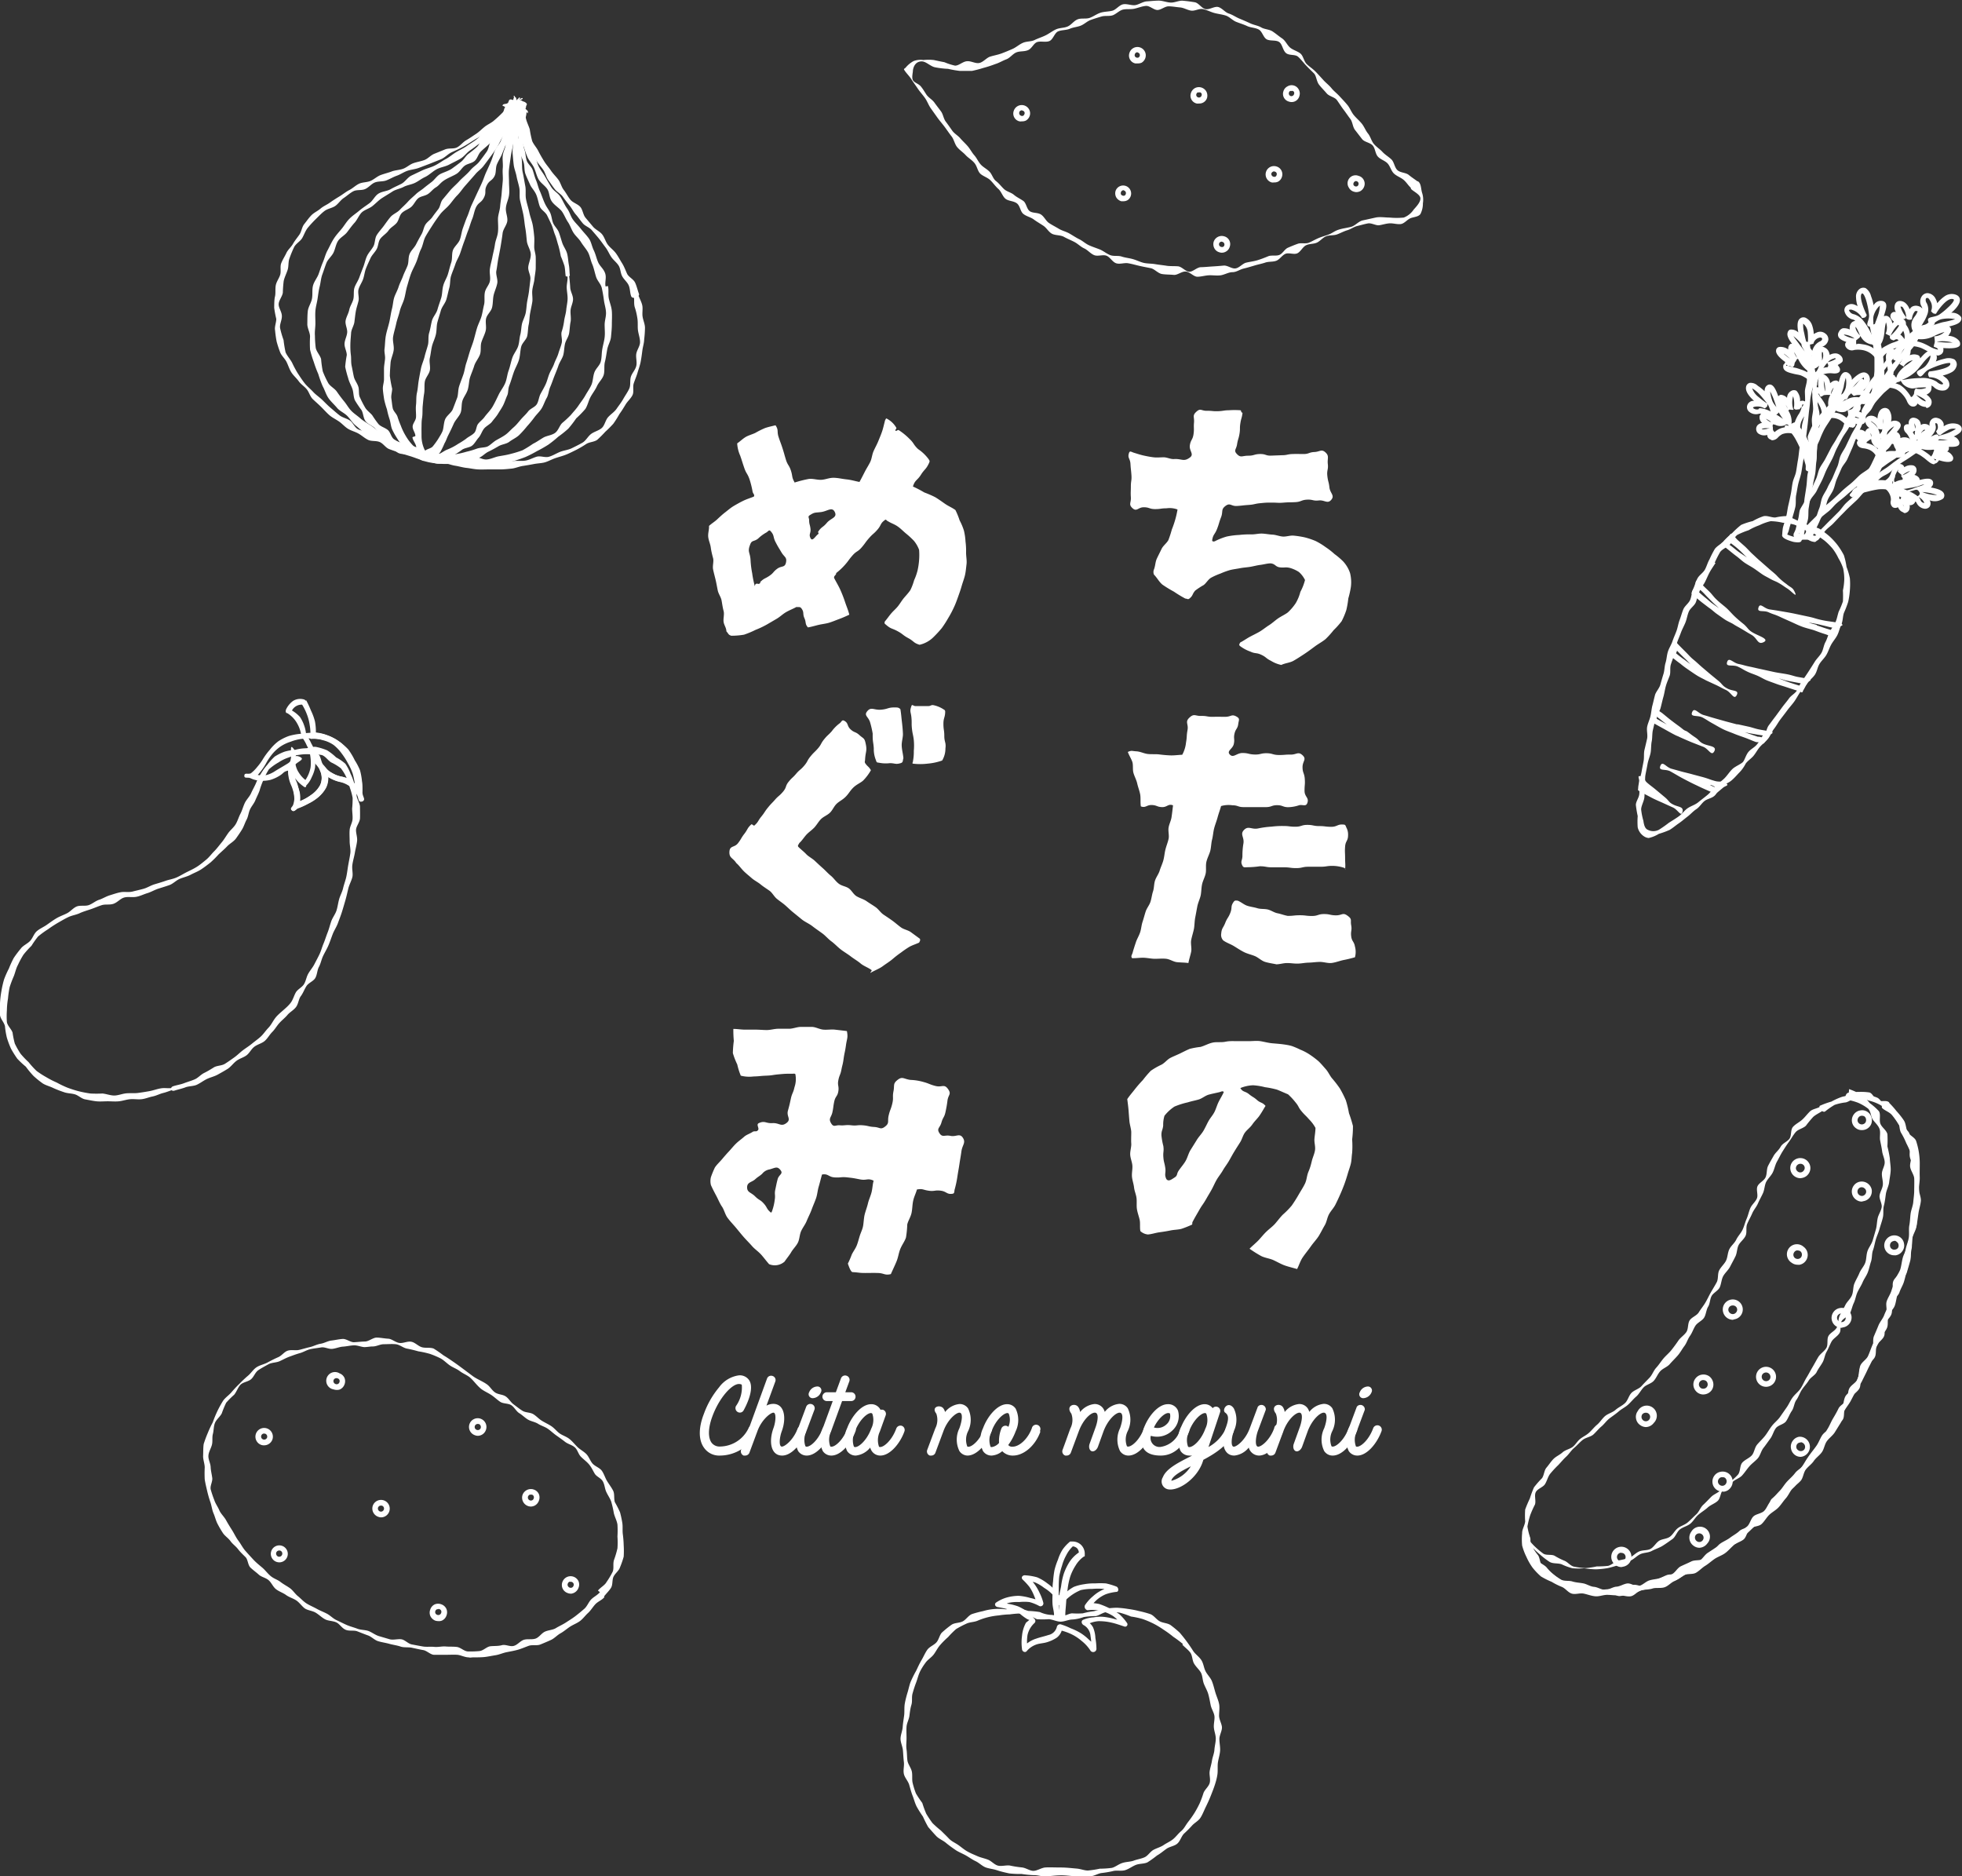 <svg xmlns="http://www.w3.org/2000/svg" viewBox="0 0 245.15 234.39"><rect x="0" y="0" width="245.15" height="234.39" fill="#333333" stroke="none"/><defs><style>.cls-1{fill:#fff}</style></defs><g id="レイヤー_2" data-name="レイヤー 2"><g id="レイヤー_1-2" data-name="レイヤー 1"><path class="cls-1" d="M59.13 207.05c-.19 0-.38.06-.57 0-.48 0-1-.29-1.42-.32s-1 0-1.44 0h-1.45c-.45 0-.9-.51-1.37-.59s-.93-.19-1.4-.29-1 0-1.43-.15-.94-.21-1.4-.34-.94-.19-1.4-.33-.82-.56-1.27-.72-.89-.34-1.33-.51-1 0-1.47-.2-.73-.72-1.16-.92-1-.17-1.41-.39-.77-.59-1.18-.83-1-.28-1.35-.53-.67-.74-1.07-1-.89-.39-1.27-.67-.88-.43-1.26-.73-.56-.82-.93-1.13-.88-.38-1.21-.68-.73-.58-1.05-.89-.31-1-.61-1.3-.66-.63-.94-1-.68-.63-.94-1-.7-.64-.94-1-.49-.79-.69-1.18-.31-.88-.49-1.29-.25-1-.4-1.42a13.91 13.91 0 01-.4-1.4c-.11-.48-.23-.95-.3-1.43a14.42 14.42 0 010-1.47c0-.49-.22-1-.2-1.46s0-1 .07-1.48a14.77 14.77 0 01.52-1.4 13.2 13.2 0 01.62-1.32 13.57 13.57 0 01.56-1.37 13.94 13.94 0 01.72-1.31c.28-.41.72-.68 1.05-1.07a14.55 14.55 0 011-1.06 14.75 14.75 0 011.06-1c.38-.31.65-.78 1.07-1.06s.94-.36 1.38-.6.87-.46 1.33-.66.74-.66 1.18-.81 1 0 1.43-.1.9-.25 1.35-.35.88-.35 1.34-.42.9-.35 1.35-.4.94-.17 1.4-.2 1 .43 1.42.41.94-.08 1.39-.09 1-.49 1.44-.49 1 .12 1.45.14.91.47 1.4.53 1-.24 1.48-.15.85.54 1.31.68 1 0 1.48.17a14.2 14.2 0 011.23.85c.43.25.83.53 1.24.81s.8.57 1.19.86l1.19.89c.56.42 1.25.66 1.82 1.07.37.26.61.73 1 1s.93.24 1.32.49.63.73 1 1 .73.57 1.12.81.94.18 1.33.41.69.59 1.08.83.8.42 1.18.67.66.62 1 .88.88.42 1.25.71.68.68 1 1 .79.56 1.12.89.48.85.79 1.2.89.52 1.16.9.41.88.65 1.28.55.79.76 1.21.07 1 .22 1.44a13.41 13.41 0 01.64 1.25 13 13 0 01.29 1.35c.07.47 0 .93.06 1.39a13.22 13.22 0 01.11 1.39 11.22 11.22 0 010 1.42 11 11 0 01-.46 1.33c-.14.44-.61.75-.81 1.17s-.07 1-.32 1.4-.6.71-.88 1.09l.07.05c-.29.38-.82.55-1.15.91s-.56.77-.91 1.09-.64.73-1 1-.85.45-1.25.71-.76.59-1.18.82-.76.63-1.19.83-.89.39-1.33.57-1 0-1.47.17-.89.36-1.35.49-.93.21-1.39.3-.93.31-1.39.38-1 .19-1.42.23-.91.04-1.37.04zm-12.56-38.84c-.32 0-.63.07-1 .08s-.89-.24-1.36-.22-.89.13-1.35.16-.88.23-1.34.28-.94-.26-1.4-.18-.9.12-1.35.22-.85.37-1.29.49-.86.28-1.3.44-.82.38-1.24.57-1 .16-1.41.39-.85.46-1.25.73-.56.85-.93 1.15-1 .35-1.31.68-.48.87-.78 1.24a10.89 10.89 0 00-1 1 12.83 12.83 0 00-.55 1.33c-.22.43-.67.75-.85 1.19s-.14.93-.26 1.38 0 .93-.13 1.39-.41.88-.43 1.35.26.92.28 1.39.14.89.2 1.36-.3 1-.19 1.45a13.88 13.88 0 00.45 1.33c.14.44.44.83.62 1.26s.61.81.85 1.25.5.85.77 1.28.46.87.77 1.28.52.86.86 1.25.66.73 1 1.1.73.68 1.11 1 .67.74 1.07 1.07.85.44 1.22.73.79.5 1.17.77.65.72 1 1 .69.67 1.09.92.85.43 1.26.66.85.39 1.27.61.76.6 1.19.8.85.42 1.28.61.9.3 1.34.47 1 .14 1.4.29.83.49 1.28.63l1.36.4c.45.12 1-.06 1.45 0s.84.55 1.3.64.93.18 1.4.26.95 0 1.42.05 1-.09 1.42-.05.94 0 1.41.06.91.55 1.39.56.95 0 1.44-.05.89-.55 1.37-.6.93 0 1.41-.13 1 .21 1.48.09.81-.61 1.26-.76 1 0 1.46-.15.75-.67 1.18-.87 1-.21 1.37-.44.85-.44 1.25-.7.81-.51 1.19-.8.75-.6 1.11-.91.53-.82.85-1.16.82-.56 1.11-.93l-.25-.19c.31-.4.83-.64 1.07-1.06a10.71 10.71 0 00.77-1.29c.19-.45 0-1 .18-1.51a11.58 11.58 0 00.42-1.42 10.42 10.42 0 000-1.48 12.23 12.23 0 000-1.49c-.07-.48-.33-.93-.45-1.42a13.11 13.11 0 00-.33-1.45c-.15-.42-.43-.8-.62-1.22s-.2-.93-.44-1.33-.78-.57-1-.94-.42-.82-.72-1.17-.67-.61-1-.94-.42-.87-.77-1.18-.85-.4-1.22-.69-.73-.54-1.11-.81-.69-.58-1.06-.83-.82-.37-1.2-.61-.87-.3-1.25-.52-.71-.57-1.09-.8-.62-.75-1-1-1-.17-1.38-.42-.72-.59-1.11-.85-.82-.44-1.2-.71c-.57-.41-1-1.09-1.52-1.52-.38-.29-.85-.47-1.23-.76s-.86-.45-1.25-.72-.73-.64-1.15-.87a11.6 11.6 0 00-1.32-.56 11.7 11.7 0 00-1.45-.32c-.47-.13-.93-.25-1.42-.34s-.92-.5-1.41-.55-1 0-1.49 0-.9.28-1.39.28z"/><path class="cls-1" d="M42.05 173.64a1.27 1.27 0 01-.38-.07 1.09 1.09 0 11.76-2 1.08 1.08 0 01.61.56 1.11 1.11 0 010 .84 1.1 1.1 0 01-.57.61 1.06 1.06 0 01-.42.06zm0-1.47a.39.39 0 00-.37.24.39.39 0 00.24.49.37.37 0 00.29 0 .34.34 0 00.2-.22.37.37 0 000-.29.32.32 0 00-.22-.19.31.31 0 00-.14-.03zm29.25 26.92a1 1 0 01-.38-.08 1.06 1.06 0 01-.64-1.4 1.09 1.09 0 012-.08 1.07 1.07 0 010 .84 1.11 1.11 0 01-1 .73zm0-1.48a.45.45 0 00-.16 0 .35.35 0 00-.19.22.33.33 0 000 .29.43.43 0 00.21.21.42.42 0 00.31 0 .38.38 0 00.19-.22.37.37 0 000-.29.43.43 0 00-.22-.2zm-16.54 4.91a1.31 1.31 0 01-.38-.06 1.15 1.15 0 01-.61-.58 1.09 1.09 0 010-.83 1.06 1.06 0 01.55-.62 1.11 1.11 0 01.84 0 1.09 1.09 0 01.62.57 1.11 1.11 0 010 .84 1.06 1.06 0 01-.57.62 1 1 0 01-.45.06zm0-1.48a.42.42 0 00-.15 0 .38.38 0 00-.2.51.4.4 0 00.51.18.39.39 0 00.2-.22.39.39 0 000-.3.41.41 0 00-.22-.19.5.5 0 00-.14-.02zm4.94-21.67a1 1 0 01-.38-.08 1.09 1.09 0 111.39-.64 1.08 1.08 0 01-1.01.72zm0-1.48a.38.38 0 00-.13.74.38.38 0 00.49-.22.41.41 0 00-.22-.51zm6.64 10.32a1.22 1.22 0 01-.38-.07 1.11 1.11 0 01-.66-1.41 1.11 1.11 0 011.41-.64 1.07 1.07 0 01.62.56 1.11 1.11 0 010 .84 1.1 1.1 0 01-.56.62 1.18 1.18 0 01-.43.1zm0-1.48a.28.28 0 00-.15 0 .38.38 0 000 .7.36.36 0 00.29 0 .34.34 0 00.2-.22.39.39 0 000-.3.36.36 0 00-.21-.19.35.35 0 00-.14.01zM33 180.56a1 1 0 01-.38-.06 1.09 1.09 0 111.41-.65 1.1 1.1 0 01-1.03.71zm0-1.47a.36.36 0 00-.35.25.37.37 0 00.22.48.39.39 0 00.5-.22.39.39 0 00-.23-.49zm14.61 10.47a1 1 0 01-.37-.08 1.09 1.09 0 01-.65-1.4 1.09 1.09 0 111 1.48zm0-1.47a.38.38 0 00-.37.24.39.39 0 00.23.49.38.38 0 00.49-.23.38.38 0 00-.23-.49.32.32 0 00-.11-.01zm-12.72 7.09a1.16 1.16 0 01-.37-.07 1.06 1.06 0 11.37.07zm0-1.48a.4.4 0 00-.37.25.41.41 0 00.24.51.39.39 0 00.49-.24.39.39 0 00-.22-.5.36.36 0 00-.14-.02zM79.83 36.69c-.17-.46-.27-.95-.48-1.39s-.81-.69-1-1.11-.37-.91-.63-1.32-.48-.85-.77-1.24-.71-.68-1-1.06-.41-.92-.72-1.3-.82-.58-1.13-.95l-.94-1.12c-.31-.37-.34-1-.66-1.36s-.91-.51-1.22-.88-.53-.84-.83-1.22-.4-.91-.69-1.3-.65-.73-.92-1.13-.61-.77-.86-1.18-.5-.83-.72-1.27-.59-.81-.77-1.26a13.79 13.79 0 01-.3-1.45c-.14-.46-.38-.9-.48-1.38a13.66 13.66 0 01-.32-1.44c0-.16.08-.39-.08-.44-.42-.1-.9 0-1.31-.06-.16 0-.31-.18-.4-.06-.29.4-.45.89-.76 1.25a14.25 14.25 0 01-1.07 1c-.35.33-.82.51-1.2.81s-.71.65-1.11.91-.79.54-1.21.78-.73.69-1.16.9-1 .05-1.49.25-.88.36-1.33.54-.79.61-1.24.78-.94.24-1.39.4-.83.54-1.29.7-1 .17-1.41.33-.93.28-1.38.45-.82.54-1.26.73-1 .15-1.43.35-.79.57-1.22.79-.8.53-1.21.78-.81.5-1.2.78-.83.45-1.19.76-.82.5-1.15.84-.6.74-.89 1.1-.33.92-.6 1.31-.57.74-.8 1.15-.63.72-.83 1.15-.47.83-.64 1.27 0 1-.13 1.44-.46.85-.55 1.31 0 1-.1 1.41-.09.94-.1 1.41a13.57 13.57 0 00.26 1.39c0 .47-.24 1-.15 1.43a13.85 13.85 0 00.2 1.42A13.53 13.53 0 0035 44c.17.44.59.79.8 1.21s.35.9.6 1.3.64.72.92 1.11.7.64 1 1 .42.91.76 1.24.71.64 1.07 1 .66.7 1 1 .81.52 1.2.79.72.66 1.12.91.9.37 1.31.6.78.58 1.21.79 1 .08 1.45.27.74.71 1.18.88.91.32 1.35.48.9.29 1.35.43.89.33 1.35.45 1-.14 1.47 0 .89.3 1.36.38.91.27 1.37.34.93.22 1.4.27.94.16 1.41.19.95 0 1.42 0h1.42c.47 0 1-.06 1.42-.1s.92-.26 1.38-.33.93-.15 1.39-.24 1-.1 1.4-.22.87-.38 1.32-.53.9-.26 1.34-.44.84-.39 1.27-.6a13.47 13.47 0 001.22-.72c.4-.25 1-.24 1.37-.52a14.13 14.13 0 001-1 13.88 13.88 0 001-1 12.58 12.58 0 00.77-1.22c.28-.38.53-.79.77-1.19s.65-.74.86-1.17 0-1 .16-1.48.34-.87.47-1.32.3-.89.39-1.36.15-.93.21-1.4.22-.93.23-1.41a13.74 13.74 0 00.1-1.43c0-.47-.23-.94-.3-1.41s.06-1-.05-1.45-.37-.89-.52-1.34-.71-.28-.56.15 0 1 .16 1.49.26.95.33 1.44 0 1 .07 1.47.27 1 .25 1.48-.4.95-.47 1.43.12 1 0 1.5-.52.87-.67 1.34 0 1.05-.21 1.5-.51.86-.75 1.29-.55.81-.83 1.22-.74.68-1.07 1.06-.41 1-.77 1.33-.94.45-1.34.75-.65.84-1.08 1.09-.9.48-1.35.7-1 .27-1.45.45-.9.47-1.39.61-1.06-.15-1.55 0-.9.4-1.38.48-1 0-1.44.05-.94.13-1.43.16-1 .2-1.43.2h-1.45c-.45 0-1-.14-1.43-.18s-1 0-1.45-.1-.93-.22-1.41-.31-.94-.2-1.41-.3-.9-.32-1.37-.45-.93-.22-1.39-.37-.89-.34-1.34-.5-.91-.31-1.35-.49-1-.21-1.4-.41-.77-.61-1.19-.83-1-.15-1.44-.39-.63-.82-1-1.08-.92-.36-1.3-.65-.74-.62-1.11-.93-.7-.66-1.05-1-.8-.63-1.14-1-.75-.69-1.06-1.08-.59-.83-.87-1.25a14.16 14.16 0 01-.71-1.33c-.24-.45-.62-.84-.81-1.3a15.05 15.05 0 01-.25-1.52A12.22 12.22 0 0135 41c-.09-.49.24-1 .22-1.54s-.42-1-.4-1.47.45-.95.52-1.43a14.32 14.32 0 01.11-1.47c.11-.48.34-.91.49-1.38s.05-1 .25-1.49a13.64 13.64 0 01.57-1.37c.24-.44.76-.7 1-1.11s.4-.93.72-1.31a14.82 14.82 0 011-1.08c.35-.34.69-.71 1.08-1s.94-.35 1.33-.62.66-.73 1.07-1 .77-.62 1.2-.84 1-.07 1.46-.27.77-.64 1.21-.82 1-.09 1.44-.26.87-.43 1.32-.59.85-.45 1.31-.61.95-.19 1.39-.35.9-.34 1.35-.51l1.45-.58c.49-.2.86-.65 1.33-.87s.94-.42 1.4-.67.89-.53 1.33-.81.83-.46 1.22-.75 1-.32 1.32-.63A16.3 16.3 0 0062.85 15c.31-.33.59-1.28 1-1.5s0-.12.63 0 .37 0 .55.39 0 .87.11 1.3.17.83.26 1.24a7.39 7.39 0 00.55 1.17c.17.43.17.94.37 1.35s.52.78.75 1.18.58.73.83 1.12.34.88.61 1.25.53.77.81 1.13.75.59 1 .94.55.75.84 1.1.49.79.8 1.14.56.74.86 1.09.82.5 1.12.85.61.7.9 1.06.55.74.83 1.11.45.81.71 1.19.66.67.91 1.06.23.93.45 1.34.62.71.81 1.13.15.92.31 1.36 1.14.12.97-.31z"/><path class="cls-1" d="M52.94 57.51v-.06c-.52-.13-1-.46-1.48-.63s-1.15 0-1.64-.21-.8-.81-1.28-1-.93-.5-1.38-.77-1-.38-1.47-.68-.85-.68-1.25-1-.69-.84-1.06-1.21-.94-.6-1.27-1-.78-.79-1.08-1.23-.45-1-.71-1.47a14.57 14.57 0 01-.55-1.52 14.32 14.32 0 01-.56-1.5 13.07 13.07 0 01-.47-1.55 14.66 14.66 0 010-1.62c0-.53-.35-1.06-.34-1.59s0-1.08.06-1.61.42-1 .52-1.54 0-1.08.12-1.6.53-1 .7-1.46.33-1 .54-1.49.32-1 .58-1.48.45-.93.75-1.41.65-.85 1-1.27.6-.89 1-1.29.82-.66 1.22-1 .85-.62 1.28-.94.66-.9 1.12-1.19 1.06-.29 1.53-.56.9-.44 1.34-.67.75-.76 1.19-1l1.36-.65c.54-.26 1.13-.38 1.66-.65s.89-.56 1.33-.79.86-.6 1.29-.86.92-.48 1.33-.77.87-.55 1.27-.87.64-.65 1-.95.66-.62 1-1a12.61 12.61 0 001-.93c.29-.37.63-.76.87-1.13-.05-.19-.58.07-.47-.1s.24-.26.53-.4v-.15c0-.07.25.06.43 0a1.06 1.06 0 01.53 0c.07 0 .19 0 .21-.06s-.19-.18 0-.25 0 0 .18 0 .33-.25.43-.12-.43.22-.46.38.23-.09.29-.06c.29.11.37.06.6.26s0 .28 0 .46-.07.17-.07.25c.19.27.3.18.32.51s0-.16-.2 0c0 .45-.23.84-.16 1.3s.32.87.43 1.32a13.49 13.49 0 00.16 1.3c.14.43.42.81.6 1.24s.24 1 .47 1.49.56.86.82 1.32.5.88.79 1.34.78.68 1.09 1.13.54 1.05.88 1.53.42.93.71 1.35.67.76 1 1.18.69.77 1 1.2.38 1 .62 1.49.33 1 .55 1.5.67.79.87 1.37-.07 1.13.06 1.65l.29-.06c.13.51 0 1.07.12 1.6s.33 1 .37 1.57 0 1.1 0 1.61-.06 1.09-.11 1.6-.37 1-.47 1.55-.16 1.05-.29 1.56 0 1.12-.15 1.62-.62.91-.84 1.4-.56.9-.81 1.37-.34 1-.64 1.48A12.08 12.08 0 0172 52.26a13.72 13.72 0 01-1 1.3 13.78 13.78 0 01-1.25 1 14.06 14.06 0 01-1.25 1 16.07 16.07 0 01-1.41.8 15.2 15.2 0 01-1.45.74c-.5.19-1 .37-1.55.52S63 57.9 62.5 58s-1 .22-1.6.28-1.09-.28-1.63-.28-1.06.2-1.59.18-1-.27-1.57-.33-1.09.16-1.62.06-1.03-.27-1.55-.4zM64.3 13.65a14.29 14.29 0 01-.9 1.19c-.3.4-.77.65-1.12 1s-.43 1-.81 1.34-1 .34-1.44.66-.82.63-1.27.93-.74.77-1.22 1.05-.92.48-1.41.74-1 .31-1.5.55-1 .76-1.51 1-.84.53-1.28.74-1 .28-1.41.5-1 .32-1.38.57-.89.55-1.31.82-.8.68-1.2 1-1 .47-1.34.8-.56.92-.9 1.29-.63.79-.94 1.19-.86.66-1.13 1.09-.34 1-.56 1.45-.7.83-.88 1.28-.35 1-.52 1.46-.2 1-.33 1.51-.18 1-.26 1.52-.23 1-.27 1.51 0 1 0 1.54-.1 1-.06 1.54a13.24 13.24 0 00.1 1.53c.09.49.53.91.67 1.4a13.26 13.26 0 00.21 1.54 11.7 11.7 0 00.67 1.44c.24.43.8.68 1.09 1.1s.58.81.91 1.21.56.85.93 1.22.8.62 1.2 1a14.63 14.63 0 001.27.83c.41.29.78.63 1.23.9s.85.55 1.31.78 1 .36 1.42.55.94.37 1.43.54.93.43 1.43.56 1 .31 1.48.41 1 .07 1.53.13 1 0 1.53 0h1.52c.52 0 1 .39 1.55.34s1-.31 1.5-.4 1-.16 1.5-.3a13.75 13.75 0 001.46-.45 14.37 14.37 0 001.31-.81c.46-.22.86-.52 1.29-.77s1-.27 1.44-.57.56-.91.92-1.26a13.26 13.26 0 001.08-1c.32-.39.67-.75.95-1.17s.61-.82.86-1.27.56-.87.76-1.33.18-1 .36-1.52.66-.86.8-1.36.1-1 .19-1.54.24-1 .3-1.52 0-1 0-1.55.19-1 .17-1.54-.19-1-.26-1.53-.15-1-.26-1.51-.55-.9-.71-1.38-.3-1.2-.49-1.62-.3-1.06-.52-1.47-.61-.84-.88-1.28-.67-.75-.94-1.17-.41-.92-.69-1.33-.46-.9-.74-1.31-.94-.78-1.28-1.27-.28-1.11-.56-1.54-.82-.76-1.08-1.2-.36-1-.59-1.49-.64-.89-.84-1.37-.36-1-.51-1.43-.3-1-.42-1.47 0-1-.07-1.53-.18-1-.21-1.52c-.03-.12-.25-.05-.37.03z"/><path class="cls-1" d="M52.83 57.56c-.47-.13-.83-.6-1.27-.78a12.78 12.78 0 01-1.41-.42 12.49 12.49 0 01-1.15-.91 10 10 0 01-1.15-.88 12.23 12.23 0 01-1-1.06c-.32-.35-.89-.5-1.18-.9s-.27-1-.51-1.39a12.91 12.91 0 01-.82-1.22c-.19-.44-.16-1-.31-1.42s-.42-.88-.53-1.35a13.93 13.93 0 01-.37-1.41 14.62 14.62 0 01.2-1.46c0-.47-.3-.94-.28-1.42s.29-.92.33-1.4-.27-1-.2-1.46.36-.9.46-1.38.4-.87.51-1.33 0-1 .14-1.43.45-.84.61-1.29.33-.88.5-1.32.26-.93.46-1.35.56-.78.79-1.19.17-1 .42-1.41.59-.76.87-1.14.55-.78.86-1.14.82-.53 1.15-.88.68-.64 1-1 .68-.64 1-.95.69-.51 1-.77.68-.53 1-.78.59-.66.94-.9 1.13-.43 1.6-.77.75-.55 1.11-.83.59-.74.93-1 .74-.56 1.07-.87.44-.86.74-1.19 1-.55 1.37-1 .61-.92.91-1.37.25-1 .5-1.44c0-.18-.4 0-.31-.21s.38-.1.65-.25a1.48 1.48 0 00.08-.13c.08-.17 0-.27.21-.33s.23.15.47 0-.17-.4 0-.46.07.5.27.55.33-.46.47-.31-.34.24-.22.4.4-.13.58.07.08.31.07.51-.08.05-.08.12c.16.26 0 .26 0 .57s0-.14-.14-.07v.75c0 .45.15.9.19 1.36s0 .91 0 1.37 0 .93.16 1.38.15.92.28 1.36.61.77.76 1.21.25.88.43 1.31.26.88.46 1.31.39 1.05.63 1.56.47.75.66 1.15.2.88.37 1.29.55.73.71 1.14.29.92.44 1.36.48.86.6 1.32.13.94.22 1.42.06.87.12 1.3c0 .06-.08.08-.08.14.06.47.1.94.13 1.41s.35.94.35 1.42-.28.94-.31 1.42.09 1 0 1.43-.1.95-.18 1.42-.42.88-.52 1.34-.1 1-.22 1.41-.45.85-.6 1.3-.34.89-.51 1.32-.32.9-.51 1.33-.22 1-.44 1.37-.38.89-.62 1.29-.63.75-.92 1.14a14 14 0 01-.92 1.12 12.63 12.63 0 01-1 1.11c-.36.33-.83.53-1.21.82s-.92.3-1.36.56-.79.45-1.26.68-.75.62-1.25.79a13.24 13.24 0 01-1.46.18c-.47.09-.92.46-1.41.5a11.88 11.88 0 01-1.47.06 12.23 12.23 0 01-1.47-.16c-.17.02-.65-.12-1.13-.24zm11.61-43.72c-.21.4-.65.56-.89.95s-.32.87-.59 1.24-.69.61-1 1-.56.7-.88 1-.68.59-1 .9-.43.88-.78 1.18-.9.33-1.26.61-.58.74-1 1-1.08.5-1.57.83-.6.61-1 .85-.62.59-1 .84-.87.26-1.2.52-.55.8-.89 1.09-.85.44-1.17.76-.37.91-.66 1.25-.76.57-1 .93-.7.63-1 1-.26.91-.48 1.32-.59.73-.78 1.15-.39.84-.56 1.27-.21.91-.36 1.34-.45.83-.57 1.27.09 1 0 1.42-.26.88-.34 1.33-.12.91-.18 1.35-.38.9-.41 1.35-.08.92-.09 1.37 0 .93.06 1.38 0 .92.1 1.37.17.89.27 1.34.42.81.56 1.25 0 1 .22 1.38a12.51 12.51 0 00.62 1.21c.22.4.65.67.91 1a12.74 12.74 0 00.78 1.1c.31.33.82.44 1.16.73s.41.91.79 1.17a12.42 12.42 0 001.2.66c.39.2.94.07 1.36.24s.8.33 1.24.46a12.21 12.21 0 001.29.33 9.88 9.88 0 001.32.15 10 10 0 001.34 0 10.16 10.16 0 001.3-.3 10.53 10.53 0 001.28-.38c.46-.16 1-.12 1.33-.27s.73-.58 1.1-.79.8-.43 1.15-.68.65-.61 1-.91.61-.64.92-1 .63-.63.91-1 .84-.52 1.08-.9.26-.9.48-1.31.45-.79.64-1.21.28-.87.46-1.3.44-.81.59-1.24.4-.84.53-1.29.32-.87.42-1.32-.14-1 0-1.42.24-.89.3-1.34.22-.9.26-1.35.16-.92.17-1.38-.09-.92-.11-1.38.14-.93.1-1.39c0-.06-.22 0-.23-.09-.06-.42-.06-.84-.15-1.26a13.87 13.87 0 00-.46-1.22 13.76 13.76 0 00-.31-1.35c-.14-.42-.23-.88-.41-1.32s-.25-.84-.43-1.24-.37-.79-.56-1.18-.67-.65-.86-1-.28-1.12-.52-1.64-.57-.79-.76-1.23-.41-.88-.57-1.32-.09-1-.22-1.43-.4-.89-.51-1.35 0-1-.11-1.44-.12-1-.17-1.42-.12-.94-.14-1.42c0-.32-.07-.5-.06-.82z"/><path class="cls-1" d="M53 57.38h-.29a5.19 5.19 0 01-1.18-.72 5.23 5.23 0 01-1.09-.81 6.39 6.39 0 01-.8-1.06 9.14 9.14 0 01-.64-1.14c-.17-.4-.19-.85-.32-1.27a10.28 10.28 0 01-.33-1.24A11.23 11.23 0 0148 49.9c-.06-.41-.13-.83-.16-1.27s.14-.83.14-1.26v-1.26c0-.44.09-.82.13-1.26s-.12-.85-.06-1.28.06-1.12.17-1.68.29-1.08.42-1.63.19-1.1.33-1.65.15-1 .28-1.42.41-.89.55-1.34.39-.9.55-1.34.4-.88.57-1.32.07-1 .26-1.46.6-.79.81-1.21.45-.85.68-1.26.26-.83.48-1.19.63-.6.87-.95.5-.67.75-1 .27-.86.53-1.19l1-1.2c.35-.39.76-.73 1.1-1.11s.94-.84 1.34-1.32.81-.68 1.13-1.08.63-.83.93-1.25.3-1 .57-1.48.53-.88.78-1.33.57-.86.8-1.32.59-1 .79-1.45c-.06-.18-.78 0-.71-.13s.42-.11.66-.25c0-.05.16 0 .18-.05s-.07-.26.11-.38.29.29.41.18-.28-.53-.08-.51.06.26.3.33.12-.08.36 0-.21 0-.14.2.36-.11.41 0-.3.35-.23.64.42.16.38.44-.16-.25-.34-.19c0 .23-.14.56-.17.79 0 .42.26.86.23 1.28s-.37.82-.37 1.24.36.84.38 1.25 0 1.1.07 1.67 0 1.11.13 1.67.2 1.09.31 1.64 0 1.11.09 1.63.3 1.13.42 1.71.36 1.12.45 1.7c.07.43.12.86.16 1.29s0 .87 0 1.3.18.86.19 1.29 0 .86 0 1.3-.12 1-.16 1.43-.22.93-.27 1.41.07 1 0 1.45-.18.93-.27 1.41-.08 1-.18 1.43-.08 1-.19 1.44-.61.82-.74 1.29-.13 1.18-.3 1.71-.46 1-.65 1.55-.33 1.07-.53 1.58-.1.9-.27 1.27-.31.82-.49 1.19-.45.75-.66 1.1-.53.69-.76 1-.74.54-1 .87-.39.81-.67 1.12-.5.76-.82 1-.89.26-1.24.5a7.64 7.64 0 01-1.11.71 6.64 6.64 0 01-1.27.34 5 5 0 01-1.2.24 4.89 4.89 0 01-1.16-.09zm11.11-42.62c-.2.43-.37.92-.59 1.33s-.57.76-.81 1.17-.41.85-.67 1.24-.53.77-.81 1.15-.56.76-.85 1.13-.71.63-1 1l-1.25 1.42c-.34.38-.62.83-1 1.21s-.65.8-1 1.2-.83.75-1.15 1.18-.66.91-.94 1.35-.61.94-.87 1.41-.31 1.06-.56 1.56-.35 1-.56 1.54-.49 1-.68 1.5-.32 1-.49 1.57-.22 1.07-.37 1.6-.43 1-.56 1.55-.34 1.06-.45 1.59-.29 1.07-.38 1.61.14 1.13.07 1.67-.35 1.07-.39 1.59-.08 1.11-.09 1.63a15.84 15.84 0 00.29 1.6c0 .41-.16.83-.1 1.23s.09.81.17 1.2.48.69.6 1.07a11.39 11.39 0 00.41 1.11 7.57 7.57 0 00.65 1.34 6 6 0 00.92 1.19 4.82 4.82 0 001.28.9 4.55 4.55 0 001.57.19c.48 0 .92-.46 1.42-.64a7.18 7.18 0 001.31-.69 11.16 11.16 0 001-.64c.28-.25.69-.41 1-.71s.26-.84.51-1.16.59-.55.82-.88.72-.8 1-1.29.49-.94.74-1.46.58-.9.81-1.43.25-1.07.44-1.59.28-1.06.46-1.59.59-1 .74-1.49.14-.95.26-1.4.12-1 .22-1.4.37-.89.46-1.35.1-.94.18-1.4.19-.93.24-1.39.12-.94.16-1.41-.27-.95-.27-1.42.34-1.12.32-1.68-.43-1.09-.49-1.64-.1-1.11-.2-1.66-.13-1.14-.25-1.71-.26-1.12-.39-1.68 0-1.12-.11-1.65-.25-.93-.34-1.41-.29-.93-.35-1.41-.1-1-.14-1.45.08-1 .07-1.46-.16-1-.15-1.45.11-1.01.14-1.49z"/><path class="cls-1" d="M52.88 57.53c-.25-.06-.42-.37-.6-.63a3.41 3.41 0 01-.28-1.12c-.08-.41-.43-.77-.46-1.14 0-.08.36-.1.36-.19 0-.37-.35-.75-.34-1.16s.39-.73.42-1.16-.06-1 0-1.53 0-1 .12-1.54.13-1 .22-1.53.18-1 .28-1.5.34-1 .45-1.47.3-1 .42-1.47 0-1 .16-1.53.21-1 .34-1.49.55-.9.69-1.4.33-1 .47-1.46.11-1 .25-1.52.43-.94.58-1.42.26-1 .42-1.47.05-1.07.21-1.53.68-.85.86-1.31.22-1 .4-1.49.35-1 .54-1.43.34-1 .54-1.43l.64-1.38c.32-.69.33-.68.64-1.38s.26-.72.57-1.41c.2-.43.4-.86.58-1.3s.3-.9.48-1.34.59-.79.75-1.24.37-.88.53-1.33.34-.89.49-1.35 0-.89.11-1.34c-.07-.18-.06.07 0-.11s.16 0 .39-.15c0 0-.14-.26-.13-.31a1.37 1.37 0 01.16-.44s0-.46.21-.41.12.33.28.54h.05c.25-.1.2-.18.47-.11s-.15.06-.16.25.37 0 .37 0c0 .24-.35.21-.4.44 0 0 .24 0 .24.08.13.24.33.3.27.57s-.31-.19-.45-.08c-.1.46-.34.86-.44 1.33s0 1-.09 1.44-.29.92-.36 1.39-.24 1.05-.31 1.58-.16 1.06-.22 1.58 0 1.08 0 1.61.08 1.11 0 1.66-.34 1-.39 1.57.23 1.08.18 1.61-.52 1-.59 1.56-.15 1.05-.24 1.59-.2 1.06-.3 1.59-.14 1-.24 1.5.21 1.07.11 1.58-.34 1-.45 1.47-.07 1-.19 1.52-.63.89-.75 1.39.07 1.06-.06 1.56-.41 1-.54 1.45 0 1.06-.18 1.53-.57.92-.71 1.39-.38 1-.52 1.44-.13 1-.28 1.51-.5.91-.66 1.38-.06 1.11-.25 1.56-.64.87-.84 1.32-.43.94-.66 1.39-.29.73-.5 1.08A10 10 0 0155 56.5a4 4 0 01-1.08.85 2 2 0 01-.4.22c-.13 0-.39-.21-.53-.25s-.08.22-.11.21zm10.31-39.45c-.17.44-.3.77-.48 1.2s-.44.82-.62 1.25-.08 1-.27 1.41c-.32.68-.65.53-1 1.22s0 .83-.35 1.52-.65.54-1 1.23c-.22.48-.28 1-.47 1.45s-.33 1-.5 1.42-.35 1-.51 1.42-.32.94-.49 1.43-.45.9-.61 1.39-.36.93-.52 1.42-.09 1-.23 1.51-.23 1-.37 1.47-.55.89-.69 1.39-.31 1-.43 1.46-.07 1-.19 1.52-.37 1-.48 1.44-.16 1-.27 1.49.09 1.06 0 1.54-.55.93-.63 1.42 0 1-.09 1.52-.12 1-.17 1.49 0 1-.08 1.5-.06.78-.07 1.11 0 .76 0 1.11a4 4 0 00.45 1.91c0 .08 0 0 0 0l.11-.1c.27-.16.67-.23.85-.46a9.19 9.19 0 00.65-.89c.2-.33.41-.65.56-1s.14-1.06.34-1.51.76-.79.94-1.23.38-1 .54-1.4.1-1 .27-1.51.34-.93.51-1.42.22-1 .38-1.47.3-1 .44-1.44.35-.94.49-1.44.26-1 .4-1.46.42-1 .55-1.43.21-1 .33-1.48 0-1 .1-1.54.53-.92.63-1.41-.07-1 0-1.53.22-1 .31-1.48.24-1 .32-1.57.32-1 .38-1.56 0-1.08 0-1.61.23-1.06.27-1.6.15-1.07.19-1.61.1-1.05.14-1.58-.05-1 0-1.57-.06-1.06 0-1.58.29-.84.37-1.36zm73.05 216.31h-1.76c-.58 0-1.19-.11-1.87-.11s-1.28.09-1.87.13-1-.16-1.56-.15a12.72 12.72 0 01-1.53-.15 12.09 12.09 0 01-1.55-.07c-.46-.1-1-.22-1.51-.39s-1-.2-1.43-.36-.83-.58-1.26-.78-.84-.51-1.26-.74-.89-.41-1.28-.68-.8-.56-1.17-.87-.88-.5-1.21-.85-.66-.73-1-1.12a14.58 14.58 0 01-.66-1.31 14.36 14.36 0 01-.78-1.24c-.22-.43-.33-.9-.51-1.36s-.29-.91-.43-1.38-.55-.86-.66-1.34.06-1 0-1.49-.08-1-.12-1.46-.3-1-.3-1.45.24-1 .27-1.46.12-1 .18-1.44 0-1 .08-1.47.22-1 .35-1.42.24-1 .42-1.41a14.58 14.58 0 01.66-1.31c.21-.44.41-.89.66-1.31s.44-.89.72-1.29.84-.58 1.16-.95.39-1 .74-1.27a12.16 12.16 0 011.13-.91c.39-.27 1-.21 1.41-.43s.71-.74 1.15-.91a13.56 13.56 0 011.39-.37 6.82 6.82 0 012.84-.22 11.57 11.57 0 011.42-.14 11.26 11.26 0 011.39.34 11.33 11.33 0 011.44.14 3.88 3.88 0 001.29.35c.43 0 .9.17 1.37.17s.94-.33 1.36-.36a10.14 10.14 0 001.35 0 9.12 9.12 0 011.4-.27 11 11 0 011.38-.3 11.34 11.34 0 011.43-.13 11.76 11.76 0 011.43.15 11.51 11.51 0 011.4.27 13.12 13.12 0 011.4.38c.44.17.74.66 1.16.89s1 .22 1.38.49a13.88 13.88 0 011.11.92 18.88 18.88 0 011.72 2.34c.29.4.73.69 1 1.11s.3.94.52 1.38.62.8.8 1.25.29.94.43 1.41.36.93.46 1.41 0 1 0 1.48.33 1 .36 1.44-.32 1-.32 1.48.12 1 .09 1.46-.2 1-.27 1.44 0 1-.06 1.48-.21 1-.35 1.42-.34.93-.52 1.38-.39.9-.6 1.33-.39.91-.65 1.32-.77.65-1.07 1a14 14 0 01-1 1c-.33.35-.46.92-.83 1.24s-.94.36-1.34.64-.76.6-1.19.84a13 13 0 01-1.2.86c-.43.2-1 .14-1.45.32s-.85.5-1.32.65-1.06 0-1.5.11-1 .2-1.45.25-.95.4-1.41.4zm-10.07-32.71a10.57 10.57 0 00-1.38.13 8.59 8.59 0 00-2.69.68c-.44.17-.95.15-1.37.36a12.6 12.6 0 00-1.26.66 10.61 10.61 0 00-1 1 10.28 10.28 0 00-1 1c-.31.35-.51.78-.79 1.16s-.73.64-1 1-.55.78-.75 1.21-.3.9-.47 1.34-.31.89-.44 1.35 0 .95-.14 1.41-.19.9-.25 1.37-.33.91-.36 1.38 0 .94 0 1.42-.07.94 0 1.41.05 1 .12 1.42.44.87.54 1.32 0 1 .1 1.42.25.92.42 1.34a13.47 13.47 0 00.79 1.18 14.18 14.18 0 00.49 1.34 13.21 13.21 0 00.78 1.17 13.44 13.44 0 001.06.94c.33.33.67.65 1 1s.76.52 1.15.79.72.57 1.14.81.83.4 1.26.59.88.27 1.32.44.78.61 1.23.74 1.09-.08 1.53 0a13.18 13.18 0 001.46.23c.53.05 1 .43 1.46.43s1-.38 1.47-.42 1.23 0 1.94 0 1.33.08 1.94.13 1 .25 1.47.25a12.79 12.79 0 001.48-.23 11.78 11.78 0 001.5-.1c.44-.1.85-.48 1.37-.63s.95-.12 1.38-.28.93-.23 1.35-.42.7-.7 1.1-.92.89-.34 1.27-.6.84-.45 1.2-.75.63-.69 1-1 .56-.75.85-1.12a13.43 13.43 0 00.8-1.13 13 13 0 00.66-1.22 13.37 13.37 0 00.48-1.3c.17-.43.62-.76.76-1.21s-.05-1 0-1.43.22-.89.29-1.36.28-.92.31-1.38.17-.94.17-1.41-.21-.94-.24-1.41.13-1 .07-1.42-.38-.9-.47-1.35-.17-.93-.3-1.38-.38-.85-.55-1.29-.16-1-.36-1.37-.62-.73-.86-1.14-.2-1-.47-1.37-.69-.66-1-1l.08-.07a13.65 13.65 0 00-1.21-.91 12.48 12.48 0 00-1.19-.87 11 11 0 00-1.27-.77 11.71 11.71 0 00-1.37-.58 10.1 10.1 0 00-1.45-.31 11.51 11.51 0 00-1.43-.49 11 11 0 00-1.51-.08c-.5 0-1 .42-1.45.51a10.61 10.61 0 00-1.51.12 5.16 5.16 0 01-1.42.31c-.46 0-1 .27-1.48.27s-1-.28-1.48-.31a10.51 10.51 0 01-1.5 0 10.55 10.55 0 00-1.66-.72 12.47 12.47 0 00-1.71.12z"/><path class="cls-1" d="M132.81 200a5.25 5.25 0 00-.88-1.19 4.87 4.87 0 00-1.06-1 5.69 5.69 0 00-1.28-.76 7 7 0 00-1.48-.25c-.32-.05-.6.27-.32.54a8.5 8.5 0 01.83.9 5.22 5.22 0 01.57 1.07 7.29 7.29 0 01.39 1.17l.51-.4a6 6 0 00-1.36-.45 7 7 0 00-1.44-.27 5.9 5.9 0 00-1.45.2 4.59 4.59 0 00-1.33.61c-.33.19-.17.56.16.6a11.57 11.57 0 011.44.33 4.93 4.93 0 011.38.53c-.21-.13 1.17 1 1.17.67 0 .08-.44.37-.48.45a4.16 4.16 0 00-.48 1.61 6.1 6.1 0 000 1.66c0 .27.37.51.59.25a2.71 2.71 0 011.13-.8c.42-.17.92-.17 1.35-.3a4.63 4.63 0 001.27-.58 1.81 1.81 0 00.69-1.18c-.15.08-.27.13-.42.22a6.88 6.88 0 011.53.51 5.85 5.85 0 011.35.89 4.86 4.86 0 011.07 1.19.41.41 0 00.74-.22 8.52 8.52 0 00-.13-1.36 3.85 3.85 0 00-.29-1.33 1.83 1.83 0 00-1-.87c0 .21 0 .39.08.6a3.59 3.59 0 011.57-.51 6.75 6.75 0 011.66.18c.54.12 1.08.32 1.58.48a.29.29 0 00.34-.45 6.51 6.51 0 00-.94-1.08 9.88 9.88 0 00-2.54-1.28 6 6 0 00-1.47-.12l.34.6a4.87 4.87 0 01.85-1 4.27 4.27 0 011.13-.7 5.88 5.88 0 011.3-.29c.37 0 .29-.58 0-.67a8.79 8.79 0 00-1.3-.39 10.29 10.29 0 00-1.36 0 6.56 6.56 0 00-1.34.1 5.69 5.69 0 00-1.32.34 5.38 5.38 0 00-1.1.81 5.31 5.31 0 00-.88 1c-.25.37.29.68.54.31a6 6 0 012.31-1.72 6.09 6.09 0 011.43-.15 7.76 7.76 0 011.45 0 8.39 8.39 0 011.38.33v-.65a5.58 5.58 0 00-1.47.41 4.75 4.75 0 00-1.26.83 5 5 0 00-1 1.12.45.45 0 00.34.62 4.77 4.77 0 011.65.08 5.07 5.07 0 011.55.66 5.52 5.52 0 011.16 1.2l.42-.53c-.43-.13-.92-.19-1.37-.3A9 9 0 00138 202a4.69 4.69 0 00-1.35.05 3.92 3.92 0 00-1.34.32c-.29.17-.14.56.13.67a1.69 1.69 0 01.82 1.35 7.54 7.54 0 01.1 1.57c.22-.06.41-.08.63-.14a6.36 6.36 0 00-.95-1A6.09 6.09 0 00135 204a7.48 7.48 0 00-1.21-.58 8.47 8.47 0 00-1.26-.5.42.42 0 00-.47.29 1.37 1.37 0 01-1.07 1.05c-.51.17-1.09.29-1.52.45a3.53 3.53 0 00-1.62 1.06l.54.23a5.76 5.76 0 010-1.76 2.9 2.9 0 01.9-1.51.36.36 0 00-.05-.5 6.52 6.52 0 00-.91-.91 6 6 0 00-1.12-.64 6.82 6.82 0 00-1.24-.32 10.8 10.8 0 00-1.23-.22c.06.22.1.42.16.64a4.18 4.18 0 011.17-.55 5 5 0 011.28-.09 6.08 6.08 0 011.28 0 5.47 5.47 0 011.2.48.36.36 0 00.53-.4 6.26 6.26 0 00-.47-1.24 6.33 6.33 0 00-.68-1.15 8.86 8.86 0 00-.91-.94c-.11.2-.25.39-.36.58a8.52 8.52 0 011.37.21 5.23 5.23 0 011.16.69 5 5 0 011.05.84 5 5 0 01.7 1.15c.14.38.78.01.59-.36z"/><path class="cls-1" d="M132.34 202.08a1 1 0 01-.45-.05c-.08 0-.13 0-.19-.08s0-.12 0-.22c0-.41-.16-.87-.19-1.38s0-.91 0-1.39 0-.93.07-1.4a12.68 12.68 0 01.17-1.38 8.29 8.29 0 01.44-1.33 5.43 5.43 0 01.58-1.27 4.89 4.89 0 01.94-1h.22a1.53 1.53 0 011.12.39 1.56 1.56 0 01.49 1.21v.18c0 .09-.05.07-.15.12a3.73 3.73 0 00-1 1.1 6.39 6.39 0 00-.66 1.36 8.68 8.68 0 00-.33 1.57c-.08.53-.15 1.08-.18 1.6s-.11 1.17-.11 1.6c0 .09.05.09 0 .18s-.08 0-.16.07a.94.94 0 01-.61.12zm1.71-8.9a4 4 0 00-.83 1.12 5.9 5.9 0 00-.52 1.29 10.29 10.29 0 00-.35 1.35 13.22 13.22 0 00-.06 1.4v1.4c0 .4 0 1 .06 1.39v-1.51c0-.51.16-1 .24-1.5a8.87 8.87 0 01.32-1.49 7 7 0 01.72-1.5 4.21 4.21 0 011.17-1.18.86.86 0 00-.25-.56 1 1 0 00-.5-.21zm-112.41-57.3c-.47.14-1 0-1.51.08s-.95.26-1.44.35-1 .17-1.46.23-1 0-1.48.05-1 .27-1.48.27-1-.21-1.47-.25a14.81 14.81 0 01-1.49 0 14.46 14.46 0 01-1.46-.28 14.6 14.6 0 01-1.42-.45 12.67 12.67 0 01-1.34-.64 11.17 11.17 0 01-1.29-.66 11.75 11.75 0 01-1.23-.79 11 11 0 01-1-1.1 11.18 11.18 0 01-1-1.05 10.62 10.62 0 01-.72-1.27 11.14 11.14 0 01-.28-1.37c-.15-.45-.62-.83-.71-1.31a10.39 10.39 0 010-1.47 9.87 9.87 0 01.14-1.48 11.74 11.74 0 01.21-1.43 13.88 13.88 0 01.52-1.37c.18-.47.29-1 .5-1.37a10.74 10.74 0 01.7-1.3 11.41 11.41 0 011-1.11 12.09 12.09 0 01.82-1.16 11.63 11.63 0 011.25-.91 14.66 14.66 0 011.24-.81c.42-.24.86-.5 1.3-.71s1-.29 1.4-.48.92-.34 1.39-.5.91-.36 1.38-.51 1 0 1.49-.18.83-.63 1.3-.77 1 0 1.51-.09.93-.32 1.4-.46.9-.41 1.37-.56.94-.29 1.39-.45.83-.58 1.27-.77.95-.29 1.38-.52.9-.4 1.31-.67.8-.57 1.19-.88a12.76 12.76 0 001-1c.36-.34.73-.65 1.06-1s.83-.59 1.12-1 .52-.74.75-1.12.35-.82.56-1.21.24-.86.42-1.26.5-.74.67-1.15.38-.8.53-1.22a9.22 9.22 0 01.5-1.36 8 8 0 01.67-1.3 6.53 6.53 0 011.2-.86 5 5 0 011.27-.62 4.57 4.57 0 011.32-.33 5.39 5.39 0 011.39-.06 6.36 6.36 0 011.45.09c.45.17.74.65 1.14.91a6.39 6.39 0 011.22.74 5.6 5.6 0 01.7 1.16 6.22 6.22 0 01.42 1.26 7.24 7.24 0 01.35 1.29A12.09 12.09 0 0144 101c0 .45.08.9.05 1.34s-.32.88-.36 1.32 0 1 0 1.47.15 1 .08 1.49-.18 1-.26 1.46-.14 1-.24 1.46-.29.94-.4 1.42-.37.92-.5 1.39-.19 1-.34 1.44-.49.86-.65 1.33-.27.94-.45 1.39-.32.93-.51 1.38-.3.9-.5 1.32-.43.84-.64 1.25-.54.78-.77 1.19-.29.93-.54 1.32-.77.61-1 1-.35.9-.63 1.28-.65.69-1 1-.72.61-1 1-.48.82-.81 1.16-.59.75-.93 1.07-.74.59-1.1.89-.77.55-1.14.83-.71.63-1.09.9-.77.55-1.17.8-1 .21-1.37.44-.79.49-1.22.7-.74.61-1.18.8-.89.31-1.33.48-.91.23-1.36.38-.28.69.15.55.93-.24 1.37-.41 1-.13 1.42-.32.83-.51 1.26-.72.92-.31 1.34-.54.85-.47 1.25-.72.7-.69 1.1-1 .88-.41 1.27-.7.59-.79 1-1.09.93-.4 1.29-.72.59-.77.93-1.11.57-.77.9-1.13.71-.65 1-1 .79-.6 1.08-1 .32-1 .59-1.35.44-.84.7-1.25.86-.6 1.1-1 .24-1 .46-1.4.31-.91.51-1.34.48-.88.68-1.35.35-.93.53-1.4.48-.9.65-1.37.36-.94.51-1.42.3-1 .43-1.45.25-1 .36-1.46.41-1 .51-1.44-.08-1 0-1.54.23-1 .31-1.48.23-1 .28-1.49-.17-1-.13-1.43.47-.92.49-1.39 0-1 0-1.43-.36-.93-.42-1.39a9 9 0 00-.27-1.41 6.49 6.49 0 00-.48-1.32 5.89 5.89 0 00-.66-1.27 5.82 5.82 0 00-1.15-.79 6.52 6.52 0 00-1.14-.89 7.42 7.42 0 00-1.32-.41c-.45-.1-.94.16-1.38.16a5.6 5.6 0 00-1.3.2 5.7 5.7 0 00-1.32.23 6.32 6.32 0 00-1.22.61 7.29 7.29 0 00-.9 1 7.13 7.13 0 00-.79 1.08 7 7 0 00-.63 1.2c-.19.45-.44.87-.63 1.3s-.59.8-.79 1.23-.32.91-.54 1.33-.35.91-.6 1.32-.65.71-.93 1.1-.51.8-.82 1.17-.59.76-.93 1.1-.62.74-1 1.05-.74.62-1.15.88-.85.46-1.29.68-.84.48-1.28.67-.93.26-1.38.42-.91.29-1.37.43-.88.42-1.34.55-.93.23-1.39.35-1 0-1.46.08-.93.25-1.39.39-.87.41-1.33.56-.83.5-1.28.66-1.06 0-1.5.17-.79.63-1.22.85-.91.38-1.33.63-.81.54-1.21.82-.87.47-1.24.79-.51.88-.85 1.23-.85.55-1.14.93a14.57 14.57 0 00-.89 1.18 12.68 12.68 0 00-.61 1.33 11.76 11.76 0 00-.6 1.35 12.15 12.15 0 00-.33 1.45 12.54 12.54 0 00-.18 1.51 10.61 10.61 0 000 1.49c.05.49.51.91.62 1.39a10 10 0 00.24 1.45 11.46 11.46 0 00.51 1.36 12.66 12.66 0 00.79 1.26 11.49 11.49 0 001.07 1 11.84 11.84 0 00.95 1.15 11.89 11.89 0 001.16.94c.4.25.89.36 1.31.57a13.13 13.13 0 001.31.51c.44.17.94.15 1.39.28s.83.55 1.29.63.93.19 1.4.24 1 0 1.42 0 .95.05 1.41 0 .93-.22 1.4-.26.95.05 1.42 0 .91-.25 1.37-.34.89-.33 1.34-.44.89-.3 1.33-.44.35-.35-.09-.22z"/><path class="cls-1" d="M36.43 101.21c-.24-.25.2-.31.31-.64a6.15 6.15 0 000-1.29 5.37 5.37 0 00-.38-1.22 4.25 4.25 0 01-.36-1.79c-.61.13-.53.31-1.07.64a4.62 4.62 0 01-1.15.52 4 4 0 01-1.26.1 3.11 3.11 0 01-1.2-.3c-.36-.18-.81.08-.79-.33s.43-.14.81-.29a4.55 4.55 0 00.81-.81 7.06 7.06 0 00.68-.93 8.39 8.39 0 01.88-1.2 5.6 5.6 0 011.06-1.06 6 6 0 011.34-.67 7.56 7.56 0 011.47-.27 9.61 9.61 0 011.49-.13 6.18 6.18 0 011.31.17 5.19 5.19 0 011.23.46 5.42 5.42 0 011.1.71 6.45 6.45 0 01.86 1 9.51 9.51 0 01.67 1.12 8.23 8.23 0 01.55 1.28 11.12 11.12 0 01.42 1.34 5.08 5.08 0 010 1.4c0 .54.52 1 0 1.12s-.35-.47-.66-.92a3.4 3.4 0 00-.88-1 3.21 3.21 0 00-1.25-.54 4.58 4.58 0 01-1.42-.62 2.74 2.74 0 01-.31 1.33 3.9 3.9 0 01-.9 1.19 5.89 5.89 0 01-1.26.82 9.37 9.37 0 01-1.36.62c-.33.27-.5.44-.74.19zm.37-5.51a2.49 2.49 0 00.2 2.09 6.34 6.34 0 01.44 1.13 3.89 3.89 0 01.06 1.14 7 7 0 001.43-.76A3.53 3.53 0 0040 98.08a2.12 2.12 0 000-1.78c-.38-1-1.66-1.47-.74-2s.66.84 1.35 1.67a5.81 5.81 0 00.92.61 3.75 3.75 0 001 .42 3.59 3.59 0 011 .34 4.25 4.25 0 01.81.67 8.54 8.54 0 00-.27-1.36 6.64 6.64 0 00-.59-1.28 8.4 8.4 0 00-.78-1.23 5.35 5.35 0 00-1-1.06 4 4 0 00-1.32-.6 5.17 5.17 0 00-1.44-.23 9.5 9.5 0 00-1.35.07 5.86 5.86 0 00-1.3.35 4.83 4.83 0 00-1.21.57 5.14 5.14 0 00-1 .89 7.53 7.53 0 00-.77 1.11 8 8 0 01-1.1 1.57 2.78 2.78 0 001.14 0 3.69 3.69 0 001.07-.51c.76-.46.77-.45 1.52-.91s.69-1.21 1.5-.85-.36.58-.75 1.21z"/><path class="cls-1" d="M36.45 101.19c-.24-.25.06-.33.18-.65a2.67 2.67 0 00.12-1.26 5.17 5.17 0 00-.31-1.28 4.62 4.62 0 01-.44-1.81c.11-.69.18-.68.33-1.36s-.17-1.91.28-1.38c.67.77.17 1 .31 2a2.68 2.68 0 00.43 1.09 3.53 3.53 0 00.81.9 4.07 4.07 0 00.65-1.59 5.67 5.67 0 00-.09-1.7 3.44 3.44 0 00-.38-1 4.82 4.82 0 00-.57-1l-.06-.08c-.06-.08 0 0-.05-.09a4.24 4.24 0 00-.54-1.62 3.46 3.46 0 00-1.18-1.24c-.13-.08-.17 0-.22-.16s0-.14 0-.28a2.78 2.78 0 01.92-1.13 1.69 1.69 0 011.43-.14l.07.08c.07.08.09 0 .12 0a12.44 12.44 0 01.6 1.29 7 7 0 01.49 1.33 6.89 6.89 0 01.12 1.4 5.16 5.16 0 011.53.39 4.81 4.81 0 011.35.74 6.21 6.21 0 011.18 1 9 9 0 01.8 1.34 7.79 7.79 0 01.65 1.24 8 8 0 01.25 1.39 12.07 12.07 0 01.06 1.39c0 .54.46.9 0 1.06s-.34-.4-.65-.85a3.4 3.4 0 00-.88-1 3 3 0 00-1.24-.54 4.46 4.46 0 01-1.5-.6 2.78 2.78 0 01-.26 1.33 3.75 3.75 0 01-1 1.18 6.42 6.42 0 01-1.27.81 8.29 8.29 0 01-1.39.59c-.27.28-.41.46-.65.21zm.41-4a5.93 5.93 0 00.23.55 6.12 6.12 0 01.29 1.18 4.57 4.57 0 01.06 1.24 8.42 8.42 0 001.46-.88 3.53 3.53 0 001.1-1.19 2.13 2.13 0 000-1.8 11.48 11.48 0 00-.64-1.59 5.64 5.64 0 010 1.22 4.56 4.56 0 01-.41 1.17 3.08 3.08 0 01-.65 1c-.09.09 0 .22-.13.24s-.14 0-.25-.09a4.41 4.41 0 01-1.06-1.04zm2.57-2.74c.59.76.66.71 1.28 1.45a2.53 2.53 0 00.84.71 3.9 3.9 0 001.05.39 3.88 3.88 0 011 .31 4.64 4.64 0 01.85.69 9 9 0 00-.3-1.39 7.61 7.61 0 00-.56-1.3 8.11 8.11 0 00-.73-1.28 5.39 5.39 0 00-1-1 4.61 4.61 0 00-1.35-.57 5.17 5.17 0 00-1.44-.16c-.19 0-.21.06-.34-.08s0-.15.05-.34a5.81 5.81 0 00-.09-1.34 5.88 5.88 0 00-.34-1.29 6.74 6.74 0 00-.6-1.22 1.37 1.37 0 00-1.27.73 4.23 4.23 0 011 .81 4.44 4.44 0 01.52 1.05 4.28 4.28 0 01.25 1.19 4.85 4.85 0 01.65 1.08 4 4 0 01.47 1.16c.07.13.04.28.06.41zm188.62 44.4a9.32 9.32 0 011.18-.82 6.53 6.53 0 011.4-.31c.49-.11.93-.57 1.41-.56a5.64 5.64 0 011.45.33 5.57 5.57 0 011.39.52 6.65 6.65 0 011.2.89 7.65 7.65 0 011 1.08c.3.41.21 1.06.44 1.51a9.2 9.2 0 01.67 1.33 11.67 11.67 0 01.62 1.4c.1.49-.2 1.05-.14 1.54s.49 1 .51 1.47 0 1 0 1.48-.08 1-.12 1.46-.27 1-.33 1.44-.07 1-.16 1.46 0 1-.06 1.48-.27.95-.38 1.43-.16 1-.29 1.44-.26 1-.4 1.42-.74.8-.89 1.26.06 1.05-.1 1.51-.3.91-.46 1.37-.4.88-.57 1.33-.53.83-.71 1.28-.37.88-.56 1.33 0 1-.21 1.47-.27 1-.46 1.39-.85.67-1.06 1.1-.12 1-.34 1.45-.77.68-1 1.11-.13 1-.36 1.45-.8.65-1 1.07-.45.85-.7 1.27-.41.87-.67 1.28-.39.89-.66 1.29-.45.87-.73 1.26-.76.64-1.05 1-.5.83-.8 1.21-.52.82-.82 1.19-.74.64-1.05 1-.72.65-1.05 1-.62.73-.95 1.08-.48.88-.82 1.22-1 .36-1.34.69-.45 1-.82 1.28-.77.62-1.15.93-.88.46-1.28.75-.84.5-1.24.78-.81.54-1.22.81-.65.8-1.08 1-1 .31-1.38.54-.73.75-1.17 1-1.05.06-1.5.24-.89.43-1.35.59-.83.64-1.3.78-1.06-.25-1.55-.15-.91.47-1.4.53-1 0-1.47 0-1 .1-1.47.08a14.24 14.24 0 01-1.44-.32 11.53 11.53 0 01-1.45-.23 9.92 9.92 0 01-1.4-.45 8.92 8.92 0 01-1.2-.84 6.78 6.78 0 01-1-1c-.36-.35-.87-.51-1.13-.9a7.59 7.59 0 01-.87-1.22c-.16-.45.08-1 0-1.5a8.92 8.92 0 01-.36-1.44 11 11 0 01.35-1.43 12.73 12.73 0 01.59-1.32c.16-.46-.11-1.1.1-1.54s.9-.61 1.15-1 .36-.92.65-1.3a12.61 12.61 0 011-1.08c.34-.35.64-.73 1-1.06s.62-.78 1-1.1.69-.7 1.07-1 1-.37 1.33-.67.67-.73 1-1 .65-.73 1-1 .79-.56 1.16-.88.83-.53 1.19-.86.66-.71 1-1 .59-.79.92-1.14.93-.46 1.26-.81.5-.86.83-1.22.87-.52 1.18-.88.67-.7 1-1.08.54-.8.83-1.18.42-.88.7-1.27.42-.87.68-1.27.83-.61 1.08-1 .27-1 .51-1.38.22-1 .46-1.38.82-.64 1-1.06.21-1 .43-1.39.64-.75.86-1.18.45-.84.66-1.27.19-1 .39-1.4.68-.74.88-1.18 0-1 .2-1.48.43-.85.62-1.3.53-.81.72-1.25.43-.85.63-1.29.2-1 .4-1.4.62-.77.83-1.2.29-.94.53-1.36.44-.86.7-1.27.52-.82.8-1.2.52-.84.83-1.2.94-.46 1.28-.8a13.88 13.88 0 01.92-1.11c.36-.31.82-.51 1.22-.79s.08-.77-.3-.51-1 .31-1.32.61-.63.73-1 1.06-.84.54-1.15.9-.15 1.09-.43 1.47-.85.55-1.1 1-.65.73-.88 1.14-.48.83-.69 1.25-.11 1-.32 1.44-.8.67-1 1.1.11 1.09-.08 1.53-.62.76-.81 1.19-.28.92-.47 1.35-.3.93-.51 1.37-.58.8-.79 1.24-.66.77-.87 1.21-.2 1-.41 1.42-.63.77-.85 1.2-.08 1.06-.31 1.49-.49.84-.73 1.26-.44.87-.69 1.29-.57.8-.82 1.21-.88.6-1.14 1-.14 1.07-.42 1.47-.73.67-1 1.07-.56.79-.86 1.17-.69.69-1 1.06-.57.79-.9 1.15-.49.88-.83 1.24-.69.7-1 1.05-.89.49-1.24.83-.46.95-.82 1.29-.84.54-1.2.86-.92.45-1.29.76-.63.77-1 1.08-.64.67-1 1-.77.5-1.13.79-.59.74-.94 1-.91.36-1.25.67-.81.5-1.13.82-.58.74-.88 1.09-.29.94-.56 1.32a11.68 11.68 0 00-1 1.14 13 13 0 00-.52 1.4 14.78 14.78 0 00-.58 1.37 10.73 10.73 0 000 1.5c-.06.5-.4 1-.38 1.46a7.94 7.94 0 000 1.54 7.5 7.5 0 00.54 1.43 7.35 7.35 0 00.76 1.33 8.33 8.33 0 001.05 1.1 9.74 9.74 0 001.33.67 8.6 8.6 0 001.29.64c.45.19.78.71 1.25.84s1-.11 1.5 0 .94.29 1.43.33 1-.18 1.46-.18 1 .09 1.45.05 1 .21 1.5.13.84-.64 1.31-.75 1-.08 1.42-.22 1 0 1.48-.15.8-.58 1.24-.77.81-.53 1.23-.75 1.06-.06 1.48-.3.75-.62 1.16-.87.77-.59 1.17-.86.88-.42 1.27-.69.71-.66 1.09-1 .89-.44 1.26-.74.43-1 .79-1.33 1.09-.26 1.45-.59.6-.79.94-1.13.82-.58 1.16-.93.6-.78.93-1.15.51-.85.83-1.22.75-.65 1.05-1 .33-1 .62-1.38.73-.67 1-1.07.71-.69 1-1.09.34-.95.61-1.35.72-.7 1-1.12l.77-1.24c.25-.42.19-1 .43-1.45s.55-.8.79-1.23l.68-1.3c.22-.43.56-.81.77-1.25s.44-.87.64-1.31.45-.87.65-1.32.22-1 .41-1.42.46-.86.64-1.31.6-.82.77-1.27 0-1 .19-1.5.62-.81.78-1.27.2-1 .35-1.43.17-1 .32-1.43.69-.8.83-1.27.28-.94.41-1.41.06-1 .17-1.47 0-1 .12-1.47.42-.91.5-1.39 0-1 .05-1.47 0-1 0-1.46.26-1 .27-1.45-.07-1-.09-1.46.14-1 .08-1.47-.51-.91-.61-1.38a13.53 13.53 0 00-.47-1.4c-.16-.48.08-1.11-.13-1.56s-.76-.72-1-1.14a10.05 10.05 0 00-.95-1.12 8.44 8.44 0 00-1-1.06c-.41-.33-.62-.91-1.05-1.12a5.85 5.85 0 00-1.46-.39 6.13 6.13 0 00-1.48.08 6.49 6.49 0 00-1.45.2 8.35 8.35 0 00-1.34.6 10 10 0 00-1.39.5c-.32.06.22.97.61.73z"/><path class="cls-1" d="M236 137.68c-.36-.27-1 0-1.4-.2s-.59-.85-1-1a7.27 7.27 0 00-1.33-.07 7.4 7.4 0 00-1.3.1c-.38.05-.55.75-.15.89a6.76 6.76 0 011.36.37 5.89 5.89 0 011.25.74c.33.34.33 1 .57 1.35s.68.72.84 1.16 0 1 .08 1.44.19.89.25 1.36.31.91.32 1.38-.33.93-.35 1.4.16.94.12 1.41-.35.89-.41 1.35.34 1 .26 1.47-.39.9-.49 1.33-.11 1-.22 1.39-.27.94-.41 1.41-.49.87-.65 1.34-.12 1-.28 1.45-.55.84-.73 1.29-.45.87-.63 1.32-.11 1-.31 1.47-.62.79-.83 1.23-.48.85-.69 1.29-.13 1-.35 1.46-.83.67-1.06 1.1 0 1.09-.28 1.52-.75.7-1 1.12-.48.86-.73 1.28-.47.86-.73 1.28-.44.89-.71 1.31-.69.72-1 1.13-.48.86-.76 1.26l-.85 1.22c-.28.4-.69.7-1 1.1s-.54.83-.84 1.22-.67.72-1 1.11-.36 1-.67 1.35-.88.55-1.2.92-.21 1.13-.54 1.5-.72.68-1.06 1-.76.59-1.09.93-.85.5-1.19.84-.66.69-1 1-.51.86-.86 1.18-.69.68-1.06 1-.87.44-1.25.73-.6.8-1 1.08-1 .26-1.37.52-.65.79-1.06 1-1 .11-1.45.33-.76.6-1.2.79a13.56 13.56 0 01-1.37.32c-.45.15-.82.57-1.27.67a13.45 13.45 0 01-1.41.07 11.71 11.71 0 01-1.41.21 9.54 9.54 0 01-1.41-.18c-.46-.08-.8-.59-1.24-.75a8.47 8.47 0 01-1.2-.61c-.41-.22-1.09 0-1.47-.31a10.52 10.52 0 01-1.09-.93 11.17 11.17 0 01-.94-1.09c-.24-.32-.38-.33-.31.08a9.05 9.05 0 00.33 1.34c.16.45.08 1 .3 1.4a8.18 8.18 0 00.84 1.16 7.36 7.36 0 001.08.93c.35.3.91.3 1.31.54a8.84 8.84 0 001.19.7 9.88 9.88 0 001.25.65 12.46 12.46 0 001.4.17 12.87 12.87 0 001.39 0c.47 0 .92-.11 1.38-.12s1 .56 1.49.51 1-.16 1.47-.24.92-.4 1.4-.52 1-.19 1.43-.34.89-.4 1.35-.57 1-.16 1.45-.36.83-.54 1.26-.76.88-.44 1.31-.68.72-.71 1.13-1 .76-.62 1.16-.89.82-.53 1.21-.82 1.09-.18 1.47-.48.7-.68 1.07-1 .71-.66 1.07-1 .64-.73 1-1.06.66-.71 1-1.05.91-.46 1.24-.81.51-.85.83-1.21.77-.61 1.09-1 .47-.87.77-1.24.45-.88.74-1.26.55-.78.84-1.17.65-.71.93-1.11.4-.89.67-1.29.56-.78.81-1.19.91-.57 1.16-1 .06-1.08.29-1.5.53-.8.76-1.23.74-.69 1-1.12.06-1 .27-1.48.45-.85.66-1.28.76-.71 1-1.15.07-1 .26-1.46.73-.75.91-1.19-.06-1.06.11-1.51.65-.79.81-1.24 0-1 .14-1.48.71-.78.86-1.24.43-.88.57-1.34.24-.94.37-1.4.26-.94.38-1.4 0-1 .15-1.46.09-1 .19-1.47.42-.92.51-1.42.15-1 .22-1.47.25-1 .29-1.47-.25-1-.24-1.51.12-1 .1-1.48 0-1 0-1.49a9 9 0 00-.45-3c-.15-.47-.87-.72-1.08-1.16s-.18-1-.46-1.43a10 10 0 00-.92-1.16 10.22 10.22 0 00-1-1.11c-.34-.3-1.09.48-.74.78s.86.46 1.17.82a9.35 9.35 0 01.82 1.16 10 10 0 011.36 2.52c.15.45 0 1 .05 1.46s.36.9.42 1.37.32.94.33 1.42-.12 1-.13 1.45.18 1 .13 1.45-.45.92-.52 1.4.16 1 .07 1.46-.17 1-.27 1.42-.28.93-.39 1.4-.4.89-.52 1.36-.17 1-.3 1.41-.5.86-.64 1.32-.33.9-.47 1.36-.44.86-.59 1.32.09 1-.08 1.5-.5.84-.68 1.29 0 1-.22 1.47-.62.78-.81 1.22-.34.91-.54 1.35-.73.72-.94 1.15-.07 1-.28 1.47-.31.93-.54 1.35-.82.64-1.06 1.06-.21 1-.45 1.4-.46.84-.71 1.25-.52.81-.78 1.22-.75.65-1 1.05-.41.87-.69 1.27-.58.76-.86 1.15-.43.88-.72 1.26-.79.6-1.09 1-.66.69-1 1.06-.56.77-.88 1.13-.65.7-1 1-.32 1-.66 1.38-.91.44-1.26.77-.48.9-.84 1.22-1 .37-1.32.68-.79.55-1.17.84-.84.46-1.23.74-.63.78-1 1-.72.67-1.14.91-1 .08-1.47.31-.86.39-1.3.6-.69.79-1.13 1-.93.29-1.38.45-.95.17-1.41.31-.84.59-1.31.7-1-.38-1.48-.31-.88.37-1.34.4-.94.4-1.4.4-.93-.34-1.4-.38-.88-.34-1.33-.43-.93-.1-1.37-.24-1 0-1.43-.24a9.45 9.45 0 01-1.17-.82 7.43 7.43 0 01-1.15-.85c-.32-.34-.29-1-.54-1.37a6.72 6.72 0 01-.78-1.16 8.89 8.89 0 01-.32-1.35l-.57.23a12.74 12.74 0 00.86 1.2 11.64 11.64 0 001.06 1 9.89 9.89 0 001.19.91c.44.26 1 .13 1.5.3a7.68 7.68 0 001.36.5 8.91 8.91 0 001.46 0 10.28 10.28 0 001.46.13 10.6 10.6 0 001.48-.15c.47-.1.94-.25 1.42-.4s.92-.33 1.39-.52.8-.59 1.24-.81 1-.17 1.45-.41.93-.38 1.35-.64.83-.56 1.23-.84.56-.92.95-1.22.94-.41 1.31-.72.62-.8 1-1.12.82-.58 1.17-.9.91-.5 1.25-.83.33-1.05.67-1.39.81-.56 1.14-.92.89-.49 1.22-.85.59-.77.91-1.14.74-.65 1.05-1 .41-.92.71-1.3.57-.78.86-1.17.4-.91.69-1.3 1-.47 1.28-.87.43-.88.71-1.28.3-1 .57-1.37.42-.87.69-1.28.61-.75.86-1.16.8-.65 1-1.07.5-.78.73-1.19.27-.92.5-1.32.39-.85.61-1.26.74-.66 1-1.07 0-1 .24-1.45.86-.61 1.06-1 .29-.9.49-1.32.26-.91.45-1.33.47-.82.65-1.25.48-.81.65-1.25.25-.9.4-1.34.09-1 .24-1.4.23-.9.36-1.35.34-.87.46-1.32.3-.92.42-1.43 0-1 .13-1.49.18-1 .25-1.47.36-1 .41-1.46.17-1 .19-1.49-.09-1-.11-1.51a14.17 14.17 0 00-.3-1.47 13.13 13.13 0 000-1.53c-.12-.5-.68-.83-.87-1.29s.07-1.16-.19-1.58a7.52 7.52 0 00-1.13-1 6.62 6.62 0 00-1.1-1.08 9 9 0 00-1.5-.68c0 .24-.11.95-.14 1.19a6.11 6.11 0 011.64-.06c.53.07 1.16-.19 1.65 0a8.35 8.35 0 011.26 1c.36.61.89-.19.55-.51z"/><path class="cls-1" d="M230.1 165.88a1.23 1.23 0 01-.74-.23 1.25 1.25 0 01-.27-1.74 1.23 1.23 0 01.81-.5 1.23 1.23 0 011.44 1 1.24 1.24 0 01-.24.93 1.26 1.26 0 01-.83.49zm0-1.79h-.1a.6.6 0 00-.36.22.55.55 0 00.12.76.55.55 0 00.41.09.51.51 0 00.35-.21.54.54 0 00.09-.41.58.58 0 00-.21-.36.6.6 0 00-.3-.09zm-13.59.79a1.28 1.28 0 01-1.23-1.06 1.25 1.25 0 111.43 1zm0-1.79a.54.54 0 00-.45.21.55.55 0 00-.1.41.59.59 0 00.23.35.56.56 0 00.4.1.55.55 0 00.35-.22.52.52 0 00-.43-.85zm16.13-21.91a1.17 1.17 0 01-.73-.23 1.22 1.22 0 01-.51-.81 1.24 1.24 0 01.24-.93 1.22 1.22 0 01.81-.49 1.19 1.19 0 01.93.21 1.22 1.22 0 01.49.82 1.18 1.18 0 01-.21.93 1.25 1.25 0 01-1.02.5zm0-1.79h-.08a.53.53 0 00-.35.22.57.57 0 00-.11.4.55.55 0 00.22.36.55.55 0 00.76-.13.59.59 0 00.08-.41.54.54 0 00-.2-.36.57.57 0 00-.32-.08zm-.01 10.72a1.19 1.19 0 01-.73-.25 1.24 1.24 0 01-.28-1.74 1.21 1.21 0 01.81-.5 1.28 1.28 0 011.44 1 1.3 1.3 0 01-.22.94 1.25 1.25 0 01-.82.5zm0-1.79h-.09a.53.53 0 00-.35.22.54.54 0 00.12.75.55.55 0 00.41.11.57.57 0 00.35-.22.52.52 0 00.1-.4.53.53 0 00-.22-.34.51.51 0 00-.32-.12zm4.06 8.5a1.23 1.23 0 01-.74-.23 1.23 1.23 0 01-.27-1.74 1.25 1.25 0 011.75-.28 1.2 1.2 0 01.48.82 1.17 1.17 0 01-.22.92 1.22 1.22 0 01-.81.51 1.21 1.21 0 01-.19 0zm0-1.79a.57.57 0 00-.44.23.58.58 0 00-.09.41.5.5 0 00.21.35.52.52 0 00.4.09.53.53 0 00.37-.2.54.54 0 00.08-.41.5.5 0 00-.21-.35.51.51 0 00-.32-.15zm-21.48 31.31a1.26 1.26 0 01-.74-.24 1.22 1.22 0 01-.49-.82 1.24 1.24 0 01.23-.93 1.22 1.22 0 01.81-.49 1.25 1.25 0 011.21 2 1.22 1.22 0 01-.81.49 1.38 1.38 0 01-.21-.01zm0-1.8h-.09a.5.5 0 00-.35.21.52.52 0 00-.11.4.53.53 0 00.22.36.55.55 0 00.41.1.55.55 0 00.35-.23.56.56 0 00-.12-.77.55.55 0 00-.3-.07zm9.41-26.54a1.23 1.23 0 01-.74-.24 1.25 1.25 0 111.48-2 1.25 1.25 0 01.27 1.75 1.23 1.23 0 01-.82.5zm0-1.79h-.09a.49.49 0 00-.34.22.53.53 0 00.11.75.57.57 0 00.4.09.52.52 0 00.35-.21.58.58 0 00.09-.41.5.5 0 00-.21-.35.56.56 0 00-.31-.08zM225 182a1.21 1.21 0 01-.73-.24 1.25 1.25 0 01-.49-.82 1.21 1.21 0 01.22-.94 1.2 1.2 0 01.8-.51 1.26 1.26 0 01.39 2.48zm0-1.79h-.09a.51.51 0 00-.36.2.57.57 0 00-.1.42.5.5 0 00.23.34.54.54 0 00.4.11.58.58 0 00.37-.21.57.57 0 00-.13-.77.55.55 0 00-.32-.13zm-12.67 13.15a1.25 1.25 0 01-.73-.26 1.24 1.24 0 01-.28-1.74 1.25 1.25 0 112 1.47 1.3 1.3 0 01-.99.53zm0-1.8a.57.57 0 00-.45.21.55.55 0 00.13.76.52.52 0 00.75-.12.53.53 0 00-.13-.75.51.51 0 00-.3-.1zm-9.74 4.21a1.24 1.24 0 01-.73-.25 1.26 1.26 0 111.74-.28 1.26 1.26 0 01-.83.49 1.2 1.2 0 01-.18.04zm0-1.79h-.09a.55.55 0 00-.36.22.53.53 0 00.13.75.54.54 0 00.4.12.54.54 0 00.35-.24.54.54 0 00-.13-.75.5.5 0 00-.29-.08zm10.24-19.77a1.25 1.25 0 01-.73-.24 1.29 1.29 0 01-.5-.82 1.21 1.21 0 01.23-.92 1.24 1.24 0 01.81-.5 1.27 1.27 0 01.93.21 1.31 1.31 0 01.5.83 1.23 1.23 0 01-.22.93 1.3 1.3 0 01-.83.49zm0-1.8h-.09a.55.55 0 00-.36.22.58.58 0 00-.1.41.61.61 0 00.23.36.55.55 0 00.4.08.52.52 0 00.36-.21.5.5 0 00.1-.39.54.54 0 00-.21-.37.6.6 0 00-.33-.1zm-7.18 5.87a1.3 1.3 0 01-.73-.26 1.21 1.21 0 01-.5-.81 1.19 1.19 0 01.22-.93 1.26 1.26 0 112 1.48 1.27 1.27 0 01-.99.52zm0-1.79a.56.56 0 00-.45.2.6.6 0 00-.09.41.57.57 0 00.22.35.53.53 0 00.75-.12.56.56 0 00.1-.4.53.53 0 00-.22-.35.49.49 0 00-.3-.09zm15.03-3.24a1.25 1.25 0 111-.52 1.25 1.25 0 01-1 .52zm0-1.79a.57.57 0 00-.45.21.55.55 0 00.89.65.55.55 0 00-.44-.86zm4.26-24.27a1.28 1.28 0 01-.73-.25 1.25 1.25 0 01-.5-.82 1.23 1.23 0 01.22-.93 1.26 1.26 0 012.26.54 1.23 1.23 0 01-.23.93 1.23 1.23 0 01-.81.5 1.42 1.42 0 01-.21.03zm0-1.8a.56.56 0 00-.54.62.59.59 0 00.23.35.52.52 0 00.4.1.53.53 0 00.34-.22.51.51 0 00-.1-.76.55.55 0 00-.33-.09zm.89-77.97h-1.22c-.46-.16-.57-.49-.48-.78a4.74 4.74 0 00.22-.48c.11-.36.17-.82.31-1.26s.13-1 .27-1.28.5-.82.7-1.24.49-.82.69-1.24.38-.86.58-1.28.26-.94.46-1.35.52-.81.73-1.22l.65-1.25c.22-.43.51-.81.72-1.21s.5-.81.72-1.22.27-.94.5-1.34.53-.79.77-1.19.46-.84.7-1.22.58-.78.82-1.16.51-.81.77-1.18.64-.73.9-1.09.56-.79.83-1.14.52-.82.8-1.16.71-.68 1-1 .62-.77.93-1.06.76-.68 1.06-.91a2.7 2.7 0 011.23-.59c.6-.17.84-1 1.17-.46s-.34.54-.75 1a3.12 3.12 0 00-1 .87c-.23.29-.36.76-.68 1.17s-.53.65-.83 1-.59.63-.87 1-.51.7-.78 1.09-.43.76-.7 1.14-.52.73-.79 1.16-.41.81-.66 1.24-.47.78-.7 1.22-.64.7-.86 1.14-.33.87-.55 1.3-.34.87-.55 1.3-.34.87-.54 1.31-.37.85-.57 1.29-.56.77-.75 1.2l-.57 1.3c-.18.42-.25.9-.44 1.34s-.5.81-.69 1.25-.21.92-.39 1.37-.44.83-.62 1.27-.41.85-.59 1.29-.32.63-.38.77-.26.29-.57.29zm-1.07-.73a3.08 3.08 0 001.09 0c.06-.15.26-.25.37-.54.18-.44.43-.85.61-1.28s.3-.91.48-1.35.2-.95.38-1.38.49-.84.67-1.26.47-.84.65-1.27.37-.89.56-1.31.22-.95.41-1.38.5-.83.69-1.25l.61-1.28c.21-.44.49-.84.69-1.25s.48-.84.68-1.25.25-1 .47-1.36.52-.82.74-1.21.47-.86.7-1.23.59-.79.84-1.14.5-.74.75-1.08.62-.66.86-1 .52-.73.77-1.06.46-.8.7-1.11c-.3.29-.73.58-1.09 1s-.55.76-.89 1.17-.58.74-.89 1.16-.64.7-.94 1.12-.44.86-.72 1.28-.42.86-.7 1.29-.68.7-.94 1.13-.33.93-.58 1.36-.5.82-.74 1.26-.55.8-.79 1.24-.45.85-.68 1.29-.36.89-.59 1.34-.46.85-.68 1.3-.36.89-.58 1.34-.45.86-.66 1.31-.62.78-.83 1.23-.32.92-.53 1.37c-.12.28-.21.75-.35 1.2s-.2.88-.29 1.21c-.01.14-.23.3-.25.39z"/><path class="cls-1" d="M233.76 49.66c-.45-.22.09-.51.15-1 0-.3 0-.62.09-.93a6.86 6.86 0 00.21-1.45v-1.4c0-.4-.07-1-.12-1.39s-.14-1-.2-1.38c-.15-.9-.28-1.38-.28-1.38a4.11 4.11 0 01.66-.26c0 .05.23.64.48 1.53.12.43.26.94.37 1.52s.18 1 .23 1.55.1 1 .1 1.57 0 1-.09 1.57l-.06.1c-.06.1 0 0-.06.08a2.08 2.08 0 01-.44.39 1.68 1.68 0 00-.26.17c-.22.55-.33.93-.78.71z"/><path class="cls-1" d="M232.77 52.26c-.37-.09-.08-.4-.16-.77-.05-.21.08-.43.59-1.27.15-.24.38-.61.44-.74s0 0 0-.09a.27.27 0 01.09-.12 7.22 7.22 0 011.21-1.27 9.45 9.45 0 011.46-1c.12-.07.1-.16.24-.14s.08.11.17.2.16.1.23.16.39.07.38.31-.22.13-.42.26c-.5.35-1 .77-1.51 1.21-.2.17-.67.71-1.15 1.25s-.93 1.06-1.11 1.3c-.13.5-.09.79-.46.71zm1.91-6.92c-.29 0-.15-.28-.31-.53a2.49 2.49 0 00-1.73-1.09 3.3 3.3 0 00-.95 0 .88.88 0 01-1-.29.55.55 0 01-.09-.6s.07-.07.1-.11c-.7-.24-.92-.48-1-.67a.63.63 0 01.06-.58.81.81 0 01.5-.46 1.74 1.74 0 01.87.15 1.11 1.11 0 010-.36.82.82 0 01.34-.59 1 1 0 01.35-.13 1.1 1.1 0 00-.25-.15 1.4 1.4 0 01-1.07-.94.7.7 0 01.15-.73 1 1 0 011.1-.19 2 2 0 01.36.18 3.78 3.78 0 01-.2-1.11 1.19 1.19 0 01.39-1 .81.81 0 01.8-.15 1.66 1.66 0 01.68 1 6.69 6.69 0 01.33 1.15 1 1 0 011.07-.54.59.59 0 01.43.26c.2.36 0 .88-.23 1.65a.61.61 0 01.51 0 1.16 1.16 0 01.49.61c0 .08.07.2.09.28a1.36 1.36 0 011.16-.58.58.58 0 01.49.42c.13.44-.25 1.07-.68 1.57a1 1 0 01.33.31.6.6 0 01.18.6c-.11.42-.59.59-1.17.79a6.37 6.37 0 00-.69.33 2.93 2.93 0 00-1 1c-.09.29-.09.5-.41.5zm-2.49-2.4a5 5 0 01.54.07 3.26 3.26 0 011.06.32 3.46 3.46 0 01.86.66 3.24 3.24 0 011.06-.81 5.19 5.19 0 01.79-.37 4.72 4.72 0 00.72-.28c-.06-.08-.19-.29-.59 0-.33-.09-.54-.17-.49-.52a5.62 5.62 0 001.27-1.53c-.38.07-.88.79-1.15 1.38l-.06.12a5.33 5.33 0 01-.63-.32s.06 0 .08-.07a1.88 1.88 0 000-1.32 6.89 6.89 0 00-.18 1.12c-.11 1.28-.5 1.68-.59 1.74s-.17.31-.38.24-.09-.21-.18-.42a3.37 3.37 0 01-.22-1.1 4.29 4.29 0 01.1-1.14c.08-.35.25-.72.37-1.08a4.54 4.54 0 00.32-1.46 2.7 2.7 0 00-.75 1.17c-.26.72.26 1.56-.49 1.47s0-.79-.12-1.54a10.84 10.84 0 00-.25-1.36c-.18-.76-.42-1.2-.55-1.24a.1.1 0 00-.09 0c-.2.16-.14.7.08 1.39a9.15 9.15 0 00.53 1.3c-.14.32-.24.33-.59.37a2.09 2.09 0 00-1.19-1 .55.55 0 00-.45 0 .8.8 0 00.64.53 2.32 2.32 0 011.12.76 7 7 0 01.77 1.15 9 9 0 01.57 1.25c.11.29.39.37.18.61s-.3-.03-.59-.03a1.89 1.89 0 01-1.05-.7 2.91 2.91 0 01-.35-.62c-.11-.26-.32-.76-.46-.82s0 0 0 .08c0 .25.33.77.6 1-.08.34-.21.27-.45.53h-.06a2 2 0 000 .54 2.89 2.89 0 01.25-.07zm-1.7-1.14h-.08c-.02 0 0 0 0 .05a3.57 3.57 0 001.31.44 2.61 2.61 0 00-1.23-.49z"/><path class="cls-1" d="M240.62 50.84a1.53 1.53 0 01-1-.42s-.05 0-.08.09a.53.53 0 01-.51.28c-.18 0-.53-.09-.77-.7a3 3 0 00-.51-.78 2.72 2.72 0 00-.85-.68 2.69 2.69 0 00-1.08-.2c-.34 0-.49.29-.65 0s.17-.26.36-.53a2.46 2.46 0 00.39-1.38 6.25 6.25 0 00-.12-.74c-.15-.78-.28-1.48.05-1.9a.65.65 0 01.51-.31.7.7 0 01.5.21l.09.12c.2-.48.46-1 .85-1.07a.63.63 0 01.7.22 1.4 1.4 0 01.12 1.33 1.41 1.41 0 011.08 0 .46.46 0 01.22.4c.54-.63.94-1 1.35-1a.61.61 0 01.47.2 1 1 0 01.13 1.18 7.31 7.31 0 011.13-.35 1.67 1.67 0 011.2.09.8.8 0 01.29.75 1.23 1.23 0 01-.67.87 4.17 4.17 0 01-1.08.39 4 4 0 01.35.26 1.09 1.09 0 01.48 1 .82.82 0 01-.55.59 1.52 1.52 0 01-1.42-.43 1 1 0 00-.27-.16 1 1 0 010 .37.72.72 0 01-.3.56 1 1 0 01-.32.2 1.6 1.6 0 01.6.65.84.84 0 01-.07.71.74.74 0 01-.53.32s-.06-.14-.09-.14zm-1.19-1.51c.72.72 1.1.81 1.2.81-.08-.29-.72-.6-1.2-.81zm-3.13-1.56a3.85 3.85 0 011.11.33 3.37 3.37 0 01.84.75 4.48 4.48 0 01.53.75c.27-.05.2-.22.41-.4h-.05c.09-.34 0-.4.24-.66a2 2 0 001.22-.06s.06 0 .06-.06-.7 0-1 0a3.72 3.72 0 01-.72.11 1.86 1.86 0 01-1.16-.54c-.2-.2-.13-.33-.41-.43s-.26.29-.42.13 0-.24 0-.5c0-.08.13-.75 1.19-1.54A6.56 6.56 0 00239 45a1.83 1.83 0 00-1.09.7v.11a4.6 4.6 0 01-.6-.37s.09-.06.12-.1c.39-.6.74-1.51.5-1.78a2.94 2.94 0 00-.63 1.5c-.27.21-.38 0-.72-.11a1.37 1.37 0 00-.27-.63 4.12 4.12 0 00.17 1.33 7.49 7.49 0 01.11.82 2.87 2.87 0 01-.29 1.3zm3.69-.54a3.28 3.28 0 012 .46c.29.26.56.37.72.32a.23.23 0 00.09-.06s-.07-.15-.27-.31a2.21 2.21 0 00-1.48-.51c-.16-.32-.2-.42 0-.72a9.55 9.55 0 001.42-.26c.72-.18 1.19-.41 1.22-.66a.54.54 0 010-.11c-.11-.09-.63 0-1.38.25a12.88 12.88 0 00-1.31.53c-.69.34-.88 1.27-1.36.67s.49-.56 1-1.16.63-1.17.54-1.26a6.13 6.13 0 00-1 1.06c-.25.3-.49.62-.75.88a5.16 5.16 0 01-1.71 1.08c-.1.07.14 0 .25 0a11.53 11.53 0 012.03-.2zm-3.64-3z"/><path class="cls-1" d="M242.16 44.42a3.47 3.47 0 01-1.31-.53 9.07 9.07 0 00-.81-.42 4.07 4.07 0 00-1.85-.21c-.29 0-.39.24-.56 0s.11-.25.23-.51a1.76 1.76 0 00-.29-1.78 3.89 3.89 0 00-.78-.68c-.42-.29-.63-.59-.58-.88a.52.52 0 01.38-.43.75.75 0 01.3 0 1.09 1.09 0 01-.09-1 .62.62 0 01.55-.38 1.06 1.06 0 01.77.29 1.83 1.83 0 01.48.75 1.38 1.38 0 01.28-.31 1 1 0 01.84-.08.85.85 0 01.47.3.73.73 0 00-.09-.26 1.19 1.19 0 010-1.23.87.87 0 01.75-.44 1.21 1.21 0 011 .7 2.43 2.43 0 01.21.56A4.3 4.3 0 01243 37a1.54 1.54 0 011.19-.24c.49.11.65.37.69.59.1.51-.4 1.15-1.07 1.73a1.34 1.34 0 011.2.49.47.47 0 010 .47c-.15.35-.63.54-1.48.75a.51.51 0 01.24.28.73.73 0 01-.16.6 1.15 1.15 0 01-.18.29 1.81 1.81 0 011.32.57.61.61 0 01.13.63c-.25.39-1.24.38-2.07.32a1.15 1.15 0 010 .4.62.62 0 01-.39.45.75.75 0 01-.26.09zm-3.51-1.9a5.15 5.15 0 011.62.35 8 8 0 01.88.44 3.31 3.31 0 001 .37c0-.21-.42-.32-.52-.35 0-.34.1-.33.12-.67a4.78 4.78 0 00-.07-.65h.11a2 2 0 001.17-.54 8.09 8.09 0 00-1.23.48 3.52 3.52 0 01-2.09.41c-.31-.07-.52.14-.61-.16s.21-.23.43-.46a6.05 6.05 0 011-.66 5.88 5.88 0 011.11-.47c.38-.11.8-.27 1.24-.37a10 10 0 001.48-.37 4.31 4.31 0 00-1.67 0c-.82.16-1.33 1.12-1.66.35s.72-.47 1.4-.95a8.47 8.47 0 001-.82c.53-.47.78-.84.78-1a.21.21 0 00-.13-.09c-.38-.09-.83.24-1.24.68a6.28 6.28 0 00-.87 1.16c-.35 0-.39-.07-.62-.33a1.36 1.36 0 00-.09-1.26c-.11-.21-.23-.39-.37-.39s-.15.05-.19.1a.68.68 0 00.11.55 1.75 1.75 0 01.13 1.26 5 5 0 01-.55 1.17 11 11 0 01-.69 1.09c-.15.18-.06.35-.29.34s-.17-.14-.31-.34a1.56 1.56 0 01-.13-1.25 2.35 2.35 0 01.34-.6 2.24 2.24 0 00.37-.66h-.05a.36.36 0 00-.28 0 1.75 1.75 0 00-.39 1 .62.62 0 01-.7-.09 2.4 2.4 0 00-.47-1.43c-.07-.07-.17-.05-.26-.06a3.75 3.75 0 00.71 1.32c0 .33-.38.13-.54.42a4.09 4.09 0 01.51.51 2.49 2.49 0 01.51 1.97zm3.33.16a10.27 10.27 0 002 .11 4.9 4.9 0 00-1.98-.11zm-17.26 25.07a2.7 2.7 0 01-.66-.06c-1.51-.42-1.41-.78-1.37-.93a6.76 6.76 0 01.08-.83c.09-.37.27-.83.41-1.39s.15-.9.27-1.41.21-.91.31-1.41.13-.94.23-1.43.34-.89.43-1.38.14-.94.23-1.43.12-.95.19-1.43.17-.95.24-1.43 0-1 .07-1.45.26-.94.31-1.42 0-1 .06-1.42 0-1 0-1.41.23-1 .25-1.41.06-1 .06-1.41c0-.94-.05-1.41-.05-1.42-.1-1-1.28-1.67-.28-1.94s.47.81.91 1.74c0 .06.11.52.3 1.44a13.48 13.48 0 01.26 1.45c.06.43 0 .92.05 1.46s.07.93.08 1.46.24 1 .24 1.47-.08 1-.1 1.47-.11 1-.14 1.47 0 1-.06 1.47 0 1-.08 1.46-.07 1-.14 1.47-.22.94-.29 1.44-.22 1-.3 1.45-.15 1-.23 1.45 0 1-.11 1.49-.31.93-.41 1.42a4.49 4.49 0 01-.27 1c0 .09-.07.08-.1.17s-.11.23-.39.23zm-.08-.4h-.1a.16.16 0 00.1 0zm-1.32-.57a5.76 5.76 0 001.32.39 6.69 6.69 0 00.23-.94c.09-.46.06-.94.14-1.39s.24-.91.32-1.35.1-.93.17-1.38.15-.93.21-1.37.07-.94.13-1.39.27-.92.32-1.36.07-.94.11-1.39 0-.94.08-1.38.09-.94.11-1.39-.08-.95-.07-1.39.16-.95.16-1.38-.08-1-.1-1.39.06-.9 0-1.32c0 .53-.22 1-.27 1.7s-.13 1.12-.19 1.75-.09 1-.15 1.45l-.18 1.44c-.07.49 0 1 0 1.47s-.27 1-.35 1.42-.15 1-.23 1.43-.28 1-.38 1.41-.18 1-.27 1.43 0 1-.1 1.47-.28 1-.38 1.4-.31 1-.4 1.39-.19.51-.23.67z"/><path class="cls-1" d="M226.42 57.18c-.53 0-.15-.53-.3-1-.05-.14-.06-.51-.14-1a3.75 3.75 0 00-.11-.47v-.19a11.1 11.1 0 01.54-1.26 11.43 11.43 0 01.75-1.15 12.46 12.46 0 01.88-1 11.56 11.56 0 011-1 10.53 10.53 0 011.07-.85c.7-.44.69-.45 1.4-.89s.92-1.51 1.43-.85-.59.59-1.18 1.17l-1.19 1.16a6.56 6.56 0 00-1 1.17c-.25.35-.49.81-.81 1.33s-.55.81-.83 1.32a12.23 12.23 0 00-.56 1.28c-.22.5-.47 1-.58 1.29 0 .53.21.95-.37.94zm.18-2.53v.09c.24-.56.54-1.13.73-1.48.05-.09.06-.21.11-.29a10.11 10.11 0 00-.84 1.68z"/><path class="cls-1" d="M225.88 58.88c-.44-.14-.16-.44-.29-.87s-.3-1.07-.47-1.53a15.45 15.45 0 00-.68-1.45 5.89 5.89 0 00-.92-1.3c-.24-.23-.58-.14-.51-.46s.33 0 .62-.11c0 0 .05-.08.08-.11a.91.91 0 01.31-.2c.1 0 .09-.1.19-.08s.09 0 .17.11a5.31 5.31 0 01.84.9 8.51 8.51 0 01.61 1.07 7 7 0 01.53 1.11v.14c0 .07-.06.06-.09.12s.05.45.06.75c0 .94 0 1.1-.1 1.25-.02.43.01.78-.35.66zm5.43-5.49a1 1 0 01-.76-.37 3 3 0 00-.67-.55 2 2 0 00-1.69-.12c-.25.11-.29.36-.52.2s0-.28 0-.56a2.88 2.88 0 00-.32-1.32 5.31 5.31 0 00-.37-.62c-.35-.49-.65-.89-.51-1.28a.58.58 0 01.44-.38.77.77 0 01.3 0c-.08-.61-.06-1.27.25-1.52a.54.54 0 01.61 0 1.34 1.34 0 01.6 1 .83.83 0 01.15-.11.87.87 0 01.67-.22.46.46 0 01.26.19c.15-.62.3-1 .61-1.19a.57.57 0 01.49 0 1 1 0 01.54.92c.51-.53 1.11-1 1.6-.93a.76.76 0 01.6.55c.21.6-.21 1.22-.77 1.69a1.21 1.21 0 01.31.09 1.1 1.1 0 01.78.76.73.73 0 01-.33.65 1.22 1.22 0 01-1.24.09.59.59 0 01.07.2.76.76 0 010 .69.61.61 0 01-.15.17 1.59 1.59 0 01.68.36.84.84 0 01.19.63.6.6 0 01-.26.52 1.24 1.24 0 01-1 0v.08a.53.53 0 01-.37.43c-.08-.02-.13-.05-.19-.05zm-2.45-1.87a2.79 2.79 0 011.37.32 4.53 4.53 0 01.59.44c.18-.08.09-.18.18-.35h-.07a2.66 2.66 0 00-.08-.69 2 2 0 01-.29.19 1.52 1.52 0 01-1.14-.12c-.26-.13-.48 0-.51-.25s.21-.17.44-.35a7.62 7.62 0 011.53-.87 2.34 2.34 0 011.71-.13.87.87 0 00.54.06c.05-.06 0-.21-.25-.3a1.58 1.58 0 00-1.25 0c-.25-.25-.37-.28-.35-.63a6.29 6.29 0 001-.66c.45-.36.68-.69.61-.9v-.12c0-.02-.45.23-.88.66-.22.23-.45.52-.71.85-.44.58-.25 1.46-.91 1.16s.11-.74.24-1.46a3.07 3.07 0 000-1.17 7 7 0 00-.26 1.11c-.08.34-.22.67-.31 1A3.22 3.22 0 01229 51c-.18.13-.16.35-.37.28s-.07-.23-.15-.44a2.07 2.07 0 01.29-1.61 7.37 7.37 0 00.35-.81 1.47 1.47 0 00-.36.84c0 .05 0 .06-.05.09a2.92 2.92 0 00-.66 0c-.32 0-.29.21-.61.2-.08-.23-.16-.38-.27-.4a3.28 3.28 0 00.36.56 5.71 5.71 0 01.45.68 3.37 3.37 0 01.4 1.2 2.46 2.46 0 01.48-.07zm2.6.48a2.78 2.78 0 00.87.27 1.62 1.62 0 00-.87-.27zm.25-1.27a3.63 3.63 0 00-.61.4l-.2.12a1.42 1.42 0 00.81-.38v-.1zm-3.83-3.15a6.4 6.4 0 00.17 1.33 3.28 3.28 0 00-.17-1.33z"/><path class="cls-1" d="M221.41 55c-.07 0-.12-.07-.17-.09a.58.58 0 01-.42-.48.34.34 0 010-.1 1.23 1.23 0 01-1-.1.67.67 0 01-.37-.48.71.71 0 01.18-.66 1.05 1.05 0 01.54-.26.9.9 0 01-.3-.87.76.76 0 01.19-.28 2.32 2.32 0 00-.24 0 1.32 1.32 0 01-1.3-.27.75.75 0 01-.21-.75.82.82 0 01.68-.58.58.58 0 01.18 0c-.63-.57-1.11-1.19-1-1.75a.6.6 0 01.47-.5 1.27 1.27 0 011 .37 5.59 5.59 0 01.85.68 1 1 0 01.09-.48.72.72 0 01.37-.34c.6-.17.92.55 1.25 1.45a.48.48 0 01.32-.19 1.18 1.18 0 01.77.38 1 1 0 01.53-.87.65.65 0 01.66 0 1.8 1.8 0 01.44 1.3.63.63 0 01.57 0 .82.82 0 01.39.45 2.37 2.37 0 01-.54 1.57 5.67 5.67 0 00-.28.54A2.22 2.22 0 00225 54c.1.39.49.52.17.77s-.33-.2-.69-.4a2.15 2.15 0 00-1.79-.13 2.06 2.06 0 00-.56.44 1 1 0 01-.72.32zm.11-1.59c0 .3 0 .37.22.57a2.77 2.77 0 01.63-.42 2.63 2.63 0 011.8-.09 2.39 2.39 0 01.19-1 5.36 5.36 0 01.32-.63 2.51 2.51 0 00.44-1 .87.87 0 00-.26.29c-.35 0-.5.15-.72-.12a3.44 3.44 0 00-.09-1.51 2.76 2.76 0 000 1.57s.05.06.06.11c-.3.09-.59-.16-.64.15a2.5 2.5 0 01.39 1.45c-.06.31.17.49-.12.62s-.14-.29-.4-.36-.21.05-.41.12a1.53 1.53 0 01-1.13-.1c-.06 0-.13 0-.2-.07-.16.15-.11.19-.08.43zm-.68.09a1.52 1.52 0 00-.72.09c0 .06.36.1 1-.11a3 3 0 00-.28.03zm-.2-1.21a1.51 1.51 0 00.62.44v-.05a6.17 6.17 0 00-.62-.38zM220 51a3.57 3.57 0 011.46.53 10.24 10.24 0 011.33.81 5.74 5.74 0 01-.71-1.18c-.14-.31-.24-.68-.36-1a7.43 7.43 0 00-.54-1.25 5.42 5.42 0 00.24 1.08c.29.89 1.37 1.34.55 1.79s-.62-.71-1.21-1.43c-.3-.37-.57-.71-.83-1a4.35 4.35 0 00-1-.84 2.33 2.33 0 00.83 1.11 10.6 10.6 0 001.09.82c0 .35-.07.38-.35.59a1.78 1.78 0 00-1.28-.21.32.32 0 00-.18.09s0 .06.08.12a.74.74 0 00.61.1c.02-.13.12-.13.27-.13zm3.11-.45c.07.14.16.3.27.5a2 2 0 00-.32-.55zm2.2 0c-.16-.07-.11.1-.19.26h.07c.1-.17.23-.27.07-.34zm1.54-2.3c-.31.09-.24-.22-.48-.45-.15.14-.13.44-.29.3s.18-.17.17-.39a4 4 0 00-1.23-.81c-.23-.08-.52-.11-.78-.17-.62-.15-1.17-.27-1.37-.65a.71.71 0 010-.57h.06a.89.89 0 01.15-.27c-.63-.46-1.23-1-1.16-1.47a.46.46 0 01.37-.42 1.58 1.58 0 011.15.31.93.93 0 010-.22.63.63 0 01.29-.48.41.41 0 01.19 0c-.49-.65-.66-1.07-.56-1.4a.52.52 0 01.29-.38 1.26 1.26 0 011.05.35c-.18-.91-.11-1.47.19-1.72a.68.68 0 01.83-.05 1.61 1.61 0 01.7.87 4 4 0 01.21 1.1 2.55 2.55 0 01.37-.19 1 1 0 011.06.12.88.88 0 01.39.79 1.11 1.11 0 01-.73.85h-.11a.86.86 0 01.43.14 1 1 0 01.5.59 1.09 1.09 0 01.08.31 1.36 1.36 0 01.64-.19.91.91 0 01.72.27.73.73 0 01.27.63c0 .16-.23.33-.63.55a1.51 1.51 0 01.18.26.51.51 0 01.06.54c-.14.23-.46.29-.91.24a2.79 2.79 0 00-.86.05 1.23 1.23 0 00-1 1c-.09.31.08.46-.24.56zm-3.66-2.63c-.06.16.17 0 .33.12a7.28 7.28 0 00.88.22c.28.07.56.18.83.27a5.15 5.15 0 011.25.68 1.73 1.73 0 01.49-.52 2.28 2.28 0 00.32-.71 1.44 1.44 0 01-.52.36c-.18.05-.25-.07-.32.1s.27.39 0 .47-.3-.13-.61-.3a3.84 3.84 0 01-1.15-1.44c-.19-.15-.21.19-.39.36-.16.31 0 .44-.33.64-.31-.16-.48-.18-.5-.16s0 .06-.05.05-.17-.31-.23-.14zm5.12-.32s0 .09-.07.12c-.22.26-.21.27-.42.54a3.38 3.38 0 01.54-.09c.17-.28.03-.3-.05-.57zm-4.22-3.3c.18.29.5.67.73 1s.52.65.72.95a5.6 5.6 0 01.76 1.72 7 7 0 01.12-1.7 1.79 1.79 0 011-1.33.41.41 0 00.26-.28.17.17 0 00-.08-.15c-.09-.06-.2-.05-.36 0a1 1 0 00-.66.74c-.35.06-.42.17-.7 0a7.61 7.61 0 000-1.35 1.53 1.53 0 00-.57-1.16 3.54 3.54 0 00.11 1.11c.07.31.13.69.26 1.1.28.89 1.39 1.37.58 1.81s-.59-.77-1.18-1.49a5.27 5.27 0 00-.99-.97zm5.13 2.77a1.6 1.6 0 00-.83.47 3.11 3.11 0 001-.41.23.23 0 00-.17-.1zm-1.57-.77a3.14 3.14 0 000 .62 2.86 2.86 0 010 .52v-.09a1.37 1.37 0 00.14-.86c0-.08 0-.18-.12-.22zm-4.75.22c.21.18.46.38.75.59a5.8 5.8 0 00-.75-.62zm1.27-.22a2.2 2.2 0 00.38.69c-.17-.35-.28-.56-.38-.69zm2.6 23.71a1.77 1.77 0 01-.91-.33c-.47-.39-.35-.69-.22-.86a.47.47 0 000-.27 1.12 1.12 0 01.35-.82c.34-.35.69-.68 1-1s.61-.76.94-1.09.75-.63 1.09-.94.72-.66 1.07-1 .73-.64 1.09-.93.72-.66 1.07-1 .8-.57 1.16-.85.77-.61 1.14-.87.82-.56 1.2-.8.86-.49 1.24-.7.89-.47 1.27-.65.94-.46 1.3-.59a8 8 0 011.38-.41c.66-.06 1.11-.67 1.34-.05s-.52.44-1.06.82c0 0-.43.27-1.27.86l-1.25.87c-.37.27-.82.51-1.28.84s-.77.63-1.22 1-.78.43-1.16.72-.61.67-1 1-.75.5-1.1.81-.59.68-.93 1-.66.61-1 .93-.63.65-1 1l-.95 1c-.31.32-.71.58-1 .92s-.53.74-.84 1.09c-.12.13-.17.08-.29.21a.34.34 0 01-.16.09zm-.52-1a1.59 1.59 0 00.41.21h.17c.31-.35.61-.7.92-1s.65-.67 1-1l1-1c.33-.34.58-.75.9-1.06s.71-.62 1-.93l1-.93 1-.91c.37-.31.7-.63 1-.91s.77-.54 1.13-.79.67-.52 1-.75l1-.72 1-.7c-.37.17-.81.38-1.28.64s-.77.48-1.21.76-.75.53-1.17.82-.8.48-1.21.78-.71.6-1.1.92-.74.56-1.12.88-.72.6-1.09.93-.74.59-1.11.92-.63.7-1 1-.76.58-1.11.93-.57.77-.91 1.12c-.13.14-.23.17-.24.34a1.1 1.1 0 01.02.46z"/><path class="cls-1" d="M232.08 60.84c-.31-.41.25-.44.54-.86.15-.22.4-.59.63-1a11.41 11.41 0 00.58-1c.2-.43.4-.81.54-1.17s.3-.88.41-1.22c.24-.8.33-1.23.33-1.23.09-.79.06-.79.16-1.58s-.61-1.59.18-1.58.11.79.2 1.58.07.79.15 1.58c0 .05 0 .6-.1 1.43a8.9 8.9 0 01-.17 1.43 9.18 9.18 0 01-.47 1.36 8.81 8.81 0 01-.7 1.26l-.08.07a.18.18 0 01-.09.06l-.37.17a6.22 6.22 0 01-.8.33c-.41.44-.63.78-.94.37z"/><path class="cls-1" d="M231.22 62c-.29-.23.11-.34.24-.69.06-.15.21-.26.87-.68.17-.12.43-.27.52-.34a.13.13 0 01.07-.06h.14a7.25 7.25 0 011.59-.24 5.6 5.6 0 011.6.13h.2c.07 0 0 .11 0 .2a.76.76 0 01.05.34v.08c.14.29.52.35.3.58s-.36-.05-.71-.12a4.94 4.94 0 00-1.37-.07 12.44 12.44 0 00-1.34.28c-.41.1-.85.21-1.33.36s-.5.51-.83.23zm3.46-4.23c-.24-.09-.08-.24-.14-.49a1.78 1.78 0 00-1-1.1 2.64 2.64 0 00-.75-.18c-.54-.08-.68-.34-.74-.51a.42.42 0 01.11-.47c-.39-.3-.48-.52-.5-.7a.61.61 0 01.22-.5 1 1 0 011.17.11l.05-.09a.67.67 0 01.49-.38 1.12 1.12 0 01-.54-.89.65.65 0 01.35-.55 1 1 0 011 .11c.06 0 .12.11.18.16.05-.59.23-1.16.76-1.3a.68.68 0 01.7.21 1.83 1.83 0 01.24 1.47.93.93 0 01.91 0 .54.54 0 01.3.38c.05.29-.2.58-.49.92a.74.74 0 01.22.14.79.79 0 01.23.62 1.3 1.3 0 011 0 .53.53 0 01.34.52c0 .34-.46.65-.91.88a.82.82 0 01.09.19.54.54 0 010 .54c-.21.32-.65.32-1.22.31h-.62a2.78 2.78 0 00-1.09.37c-.04.18-.11.31-.36.23zm-1.44-2.42a3.72 3.72 0 01.62.2 2.49 2.49 0 011.19 1.14 3.24 3.24 0 011-.34 6.07 6.07 0 01.71 0h.15a.94.94 0 00-.16-.43c-.16-.26-.09-.55-.38-.45-.43.74-.85.89-.93.91s-.23.15-.43.09.09-.19 0-.28-.24-.12-.47-.24a1.45 1.45 0 01-.68-.76 1.5 1.5 0 01-.06-.33c-.28.11-.25.16-.51.32-.04.07-.1.08-.05.17zm4.14 1.15c.16-.08.18 0 .33-.13s-.17.06-.33.13zm-3.64-3.88a4.21 4.21 0 00.35.27 2.08 2.08 0 01.76 1.21 6.33 6.33 0 01.25 1.41 2.72 2.72 0 01.54-1c.16-.21.35-.43.55-.65a6.64 6.64 0 00.48-.6 2.52 2.52 0 00-.65.5c-.48.48-.4 1.33-1 1s.18-.69.37-1.34a3.15 3.15 0 00.18-1.76c-.26.07-.41.76-.25 1.79-.15.32-.32.16-.67.14a1.39 1.39 0 00-.65-.83.47.47 0 00-.26-.14zm3 2.31c0 .08-.11.17-.17.28a1.4 1.4 0 00.16-.28zm-3-.84a1 1 0 00.1.48 1.46 1.46 0 00-.1-.48z"/><path class="cls-1" d="M238 64.1c-.09 0-.17-.08-.27-.13s-.34-.11-.59-.61a.61.61 0 01-.65 0 .79.79 0 01-.23-.83 1.41 1.41 0 00-.06-.56 1.85 1.85 0 00-1-1.13c-.38-.19-.79.05-.77-.38s.4-.16.8-.3a1.63 1.63 0 00.82-.59 3.8 3.8 0 00.22-.45 1.92 1.92 0 01.83-1.1.64.64 0 01.54 0 .54.54 0 01.3.35 1.45 1.45 0 011.09-.23.56.56 0 01.42.42.77.77 0 01-.25.77 1 1 0 01.58.36.54.54 0 01.09.27c.78-.19 1.45-.3 1.65.21a.65.65 0 01-.05.47 1 1 0 01-.21.26c1 .17 1.49.42 1.63.76a.58.58 0 01-.1.63 1.8 1.8 0 01-1.68.21.76.76 0 010 .79.71.71 0 01-.67.26 1.27 1.27 0 01-1-.8l-.07-.07c-.07-.07-.08.07-.13.13a.69.69 0 01-.64.3.87.87 0 010 .42.65.65 0 01-.38.5.67.67 0 01-.22.07zm-.26-1.1a1.5 1.5 0 00.18.29 2.12 2.12 0 00-.18-.29zm2-.88a1.05 1.05 0 01.24.38.57.57 0 00.44.34.36.36 0 000-.07 1.5 1.5 0 00-.63-.64zm-2.4-.12c0 .15-.09.27.05.34s.11-.11.16-.22l-.16-.08zm1.2-.63a4.55 4.55 0 011.06.62c.25-.14.35-.31.2-.54-.3-.53-.58-.12-1.21-.07zm1.64.09a4.55 4.55 0 001.87.38 7.5 7.5 0 00-1.82-.37zm-3.89-.56a2.45 2.45 0 01.36.45c0-.2 0-.22-.08-.41s-.09-.1-.23-.03zm1.53.17l.46.18c.8-.18.78-.27 1.56-.5a4.17 4.17 0 00.6-.23c-.28 0-.62.19-.87.25a9.21 9.21 0 01-.94.19 5 5 0 01-.76.12zm-1.82-.48a1.75 1.75 0 01.2.19c.2-.15.15-.22.32-.4 0-.16.08-.21-.06-.28a2 2 0 01-.46.49zm.69-.8c0 .21-.08.28.07.44a2.77 2.77 0 01.95-.3c.11-.24-.09-.24-.17-.5l.08-.07c-.24-.24-.27-.21-.5-.46a.58.58 0 00.06-.23 3.48 3.48 0 00-.37.72c-.01.17-.05.29-.1.4zm1.94-.95a2.91 2.91 0 00-.93.54 3.11 3.11 0 00.95-.54zm-1.35-.19zm4.4-.65c-.35 0-.7-.32-1.11-.66-.18-.15-.38-.28-.56-.41a4.07 4.07 0 00-1.15-.5c-.25.25 0 .7-.31.62s.11-.32.18-.66h-.07c-.32-.06-.56.19-.65-.12s.22-.26.44-.49a.9.9 0 00.12-1.07 2.19 2.19 0 00-.39-.61.83.83 0 01-.28-.8.44.44 0 01.39-.3h.21a.81.81 0 01.13-.62.6.6 0 01.6-.18 1 1 0 01.64.4 1.45 1.45 0 01.15.5 1.86 1.86 0 01.19-.11 1 1 0 01.75.1.58.58 0 01.14.12.89.89 0 01.24-.81.76.76 0 01.78-.17 1 1 0 01.74.71 1.82 1.82 0 010 .32 2 2 0 011.8-.26c.43.21.47.47.46.62s-.05.47-1 .91a1 1 0 01.65.58.48.48 0 010 .45c-.18.24-.58.28-1.26.26v.09a.52.52 0 01-.16.47h-.1a1.35 1.35 0 01.74.63.45.45 0 01-.05.53c-.27.28-1 .17-1.68-.05 0 .07 0 .09-.09.15a.6.6 0 01-.43.28zm-.09-.7c.15.09.19.31.29.17s-.14-.08-.29-.18zm-2.29-1.5a4.62 4.62 0 011.1.54c.2.14.43.29.63.45s.16.16.26.24a1.33 1.33 0 00.28-.54c.05-.14.17-.29 0-.32a3.54 3.54 0 01-1.63-.13l-.64-.3zm.14-.5a2.13 2.13 0 01-.1.42.5.5 0 00.41-.24c.07-.1 0-.1-.09-.22a1.43 1.43 0 01-.07-.36c-.18.1-.08.21-.15.41zm1.54-.43c-.16.14-.31.24-.44.34a4.77 4.77 0 011.32-.2h1.6c-.21 0-.46-.08-.69-.1a11.18 11.18 0 00-1.77-.03zm.93-2h-.07c-.07 0 0 .11 0 .24.19.62-.34 1.24-.84 1.69.89 0 .86-.23 1.72-.49a5.58 5.58 0 001.67-.73 1.37 1.37 0 00-1.07.2 5 5 0 00-.92.62c-.33-.12-.34-.21-.49-.53a.73.73 0 00.19-.76c0-.13-.08-.22-.17-.24s0 .03-.02.03zM239 54a2.33 2.33 0 01.2.34c.11-.18 0-.22.08-.42v-.1c-.13.02-.14.05-.28.18zm1.47-.31h-.06c-.06 0-.29.26-.38.4.06 0 .11-.1.18-.15s.25-.14.35-.22a.27.27 0 00-.07-.02zm-1.27-.78a2.27 2.27 0 00.14.64 1 1 0 00-.1-.57s.01-.05-.02-.06zM206 104.69a1.24 1.24 0 01-.54-.18 1.84 1.84 0 01-.83-1.15 8.89 8.89 0 010-1.41 13 13 0 01-.23-1.39c0-.44.39-.89.43-1.37s0-.92 0-1.39.2-.9.28-1.37.18-.91.26-1.37 0-.94.11-1.4.22-.91.32-1.36-.06-1 0-1.43.3-.91.41-1.34.15-1 .25-1.37.24-1 .34-1.36.53-.81.66-1.27.25-.89.39-1.34.12-.94.26-1.39.15-.93.29-1.38.42-.85.57-1.3.35-.87.51-1.31.22-.92.39-1.36.28-.9.46-1.33.66-.74.85-1.17.18-.94.38-1.37.31-.89.53-1.31.7-.69.93-1.1.34-.88.58-1.29a12.46 12.46 0 01.67-1.31c.29-.38.79-.6 1.12-1a10.79 10.79 0 011.07-1 10 10 0 011.1-1 8.73 8.73 0 011.44-.47 7.36 7.36 0 011.34-.61c.46-.11 1 .17 1.48.16a7 7 0 011.45-.18 9.63 9.63 0 011.35.58 9.82 9.82 0 011.31.57c.46.23 1 .2 1.45.46a12.58 12.58 0 011.2.91 8.86 8.86 0 011 1.08 9.25 9.25 0 01.81 1.29 8.61 8.61 0 01.33 1.46 8.59 8.59 0 01.42 1.42 9.12 9.12 0 010 1.48 9.51 9.51 0 01-.21 1.46 12.53 12.53 0 01-.53 1.38c-.16.45-.12 1-.33 1.46s-.28.9-.5 1.33-.54.77-.77 1.19-.36.87-.6 1.28-.61.72-.86 1.13-.3.92-.56 1.32-.67.68-.93 1.07-.63.71-.9 1.1-.48.81-.75 1.19-.6.73-.88 1.11-.57.75-.85 1.12-.51.81-.8 1.18-.44.85-.73 1.22-.69.66-1 1-.53.78-.82 1.14-.74.63-1 1a4.51 4.51 0 01-.82 1.14c-.28.28-.58.66-1 1s-.86.41-1.23.74-.49.82-.85 1.14-.91.37-1.27.67-.6.74-1 1-.71.63-1.08.91-.74.61-1.11.86-.77.6-1.15.82a10.07 10.07 0 01-1.34.49 4.07 4.07 0 01-1.27.52zm8.36-34.38c-.24.4-.52.77-.74 1.18s-.39.84-.6 1.25-.56.76-.76 1.18-.19.93-.38 1.35-.69.72-.87 1.15-.24.9-.41 1.33-.41.84-.57 1.28-.35.86-.5 1.3-.16.93-.3 1.37-.32.87-.46 1.31 0 1-.15 1.41-.36.87-.48 1.31-.18.91-.31 1.36-.22.91-.35 1.38-.51.85-.62 1.32l-.33 1.4c-.11.47-.06 1-.15 1.43s-.06 1-.14 1.43-.3.93-.38 1.39-.2 1-.27 1.41 0 1-.07 1.43 0 1-.07 1.43-.39 1-.39 1.41a7.92 7.92 0 00.28 1.42c.09.69.27 1 .54 1.12a1.5 1.5 0 001.4 0 14.57 14.57 0 001.24-.87c.39-.25.83-.51 1.26-.82s.68-.72 1.09-1 .93-.42 1.32-.74.8-.62 1.18-.94.68-.77 1-1.1.8-.65 1.14-1 .65-.85 1-1.16 1.07-.6 1.28-.85.37-.88.68-1.25.77-.56 1.06-.93.59-.72.88-1.09.32-.93.6-1.3.55-.75.84-1.12l.82-1.12c.28-.38.59-.73.86-1.11s.75-.61 1-1 .42-.84.68-1.23.53-.77.78-1.16.51-.79.75-1.18.62-.73.85-1.13.27-.93.49-1.33.33-.89.54-1.3.53-.78.72-1.2.25-.85.4-1.31a11.41 11.41 0 00.53-1.28 12.82 12.82 0 000-1.38 7.78 7.78 0 00.17-1.37 6.46 6.46 0 00-.14-1.38 6.3 6.3 0 00-.59-1.27 6.74 6.74 0 00-.72-1.19 8.31 8.31 0 00-1-1 10.64 10.64 0 00-1.16-.78c-.36-.24-.85-.32-1.28-.54a10.48 10.48 0 00-1.33-.68 7.9 7.9 0 00-1.48-.25 7.17 7.17 0 00-1.5-.19 6.7 6.7 0 00-1.42.51 8 8 0 00-1.33.62 9.71 9.71 0 00-1.41.58c-.39.3-.58.84-.93 1.2s-.91.54-1.21.93a13.18 13.18 0 00-.69 1.35c.04.02.14.01.14.01z"/><path class="cls-1" d="M224.32 74.11c.21.57-.52-.29-1-.59s-.5-.36-1-.65-.57-.25-1.1-.54c-.31-.18-.63-.33-.93-.52s-.74-.53-1.13-.79-.79-.46-1.17-.72-.7-.59-1.08-.86c-.48-.36-.93-.75-1.41-1.12-.2-.16-.32-.06-.39-.31s.09-.13.22-.27a8.87 8.87 0 01.72-.78c.12-.11.13-.31.27-.24.51.26.42.4.84.78l.85.75c.33.3.62.65.95.95s.64.61 1 .91l1 .88c.33.3.69.57 1 .87a7.64 7.64 0 001.25 1.1c.59.51.79.37 1.11 1.15zm-7.11-5.19c.36.26.72.48 1.08.73-.3-.27-.56-.56-.86-.84-.6-.54-.61-.53-1.23-1l-.2.19c.43.26.8.62 1.21.92zm12.1 10.64c-.13.06-.15 0-.29 0-.37-.11-.74-.27-1.13-.39s-.75-.26-1.13-.4-1-.27-1.53-.46-1-.43-1.47-.64-1-.44-1.46-.66c-.65-.29-.67-.23-1.32-.52s-1.47.08-1.26-.59.68.12 1.38.23.7.1 1.39.22 1.14.19 1.71.31l1.69.36c.92.19.91.27 1.83.46.54.12 1.09.17 1.62.26s.48-.1.77.18-.1.19-.2.4-.29.68-.46 1c-.04.13 0 .19-.14.24zM226 77.78c.32.12.64.18 1 .29v.05c.66.23 1.32.46 2 .64.05-.1.09-.2.14-.31-.51-.09-1-.24-1.5-.35a15.56 15.56 0 00-1.64-.32zm-.86 8.72c-.12 0-.13-.09-.26-.12-.57-.17-1.13-.36-1.69-.54-.41-.14-.83-.25-1.23-.4s-.82-.29-1.21-.45-.76-.4-1.15-.57-.82-.3-1.2-.48c-.64-.3-.62-.36-1.26-.66s-1.55.11-1.34-.57.74.1 1.44.24.68.19 1.38.33c.5.1 1 .23 1.5.33l1.5.33c.63.14 1.28.2 1.91.34.36.08.71.21 1.06.28l1.09.19c.26 0 .43-.16.53.08s-.19.2-.34.42-.35.67-.56 1c-.06.15-.05.21-.17.25zm-2.89-1.75c.4.15.75.3 1.15.44s.95.32 1.43.46c.07-.09.12-.19.19-.28-.55-.11-1.1-.2-1.65-.32-.37-.05-.72-.21-1.12-.3zm-1.86-4.54c-.79.41-.77-.46-1.54-.9s-.75-.46-1.52-.9c-.25-.14-.5-.27-.74-.43s-.74-.36-1.08-.59-.66-.46-1-.7-.61-.52-1-.78l-.88-.67-.86-.7c-.19-.16-.26-.1-.37-.33s0-.13 0-.26.28-.44.4-.67-.07-.78.36-.8.36.38.71.74.7.64 1 1 .39.47.61.68c.38.37.8.68 1.17 1s.72.75 1.1 1.11.78.69 1.17 1c.58.54.48.67 1.17 1.06s2 .77 1.3 1.14zM212.3 74c.27.23.53.47.82.7s.54.48.83.69.58.41.85.6l-.69-.63-.64-.64c-.34-.33-.64-.71-1-1h-.06c-.01 0-.06.19-.11.28zm-.39.12zm8.37 18.77c-.2 0-.18 0-.37-.1s-.36-.05-.53-.1c-.4-.14-.85-.35-1.35-.53s-.9-.31-1.36-.5-.92-.34-1.35-.55-.86-.47-1.27-.7c-.66-.36-.64-.4-1.29-.76s-1.61 0-1.33-.68.73.16 1.45.36.71.22 1.43.42l1.35.38 1.36.36a.68.68 0 01.14 0l1.28.28c.43.09.84.25 1.27.34.39.08.79.14 1.18.21s.46-.16.56.11-.2.21-.37.44-.39.62-.62.9c-.05.1-.06.11-.18.12zM218 91.47c.59.22 1.17.41 1.64.57.14 0 .3 0 .44.08l.2-.24-.66-.1c-.62-.11-1.15-.19-1.62-.31zm-1-4.63c-.34.66-.67-.33-1.34-.64s-.65-.35-1.32-.66l-1.17-.54c-.4-.22-.78-.39-1.13-.61s-.71-.47-1.06-.71-.71-.5-1-.75c-.36-.26-.73-.54-1.2-.94-.09-.08-.19 0-.2-.15s.13-.21.2-.43.18-.57.28-.86-.15-.54.14-.6.21.25.41.47c.5.53 1 1 1.41 1.44s.6.55.89.81.6.55.9.8l.92.78.94.77c.58.47.49.64 1.17 1s1.49.16 1.16.82zm-6.64-4.51c.28.21.57.44.88.65-.24-.21-.45-.47-.7-.7s-.67-.65-1-1c0 .1-.09.23-.12.33.31.27.63.5.92.72zm3.83 11.54c-.35.64-.68-.29-1.36-.57l-1.36-.53c-.55-.22-1.08-.46-1.62-.7-.23-.12-.24-.1-.47-.21s-.76-.4-1.13-.61-1-.55-1.55-.86l-.2-.11c-.15-.09-.2 0-.29-.21s0-.13 0-.25c.08-.33.21-.65.29-1s-.17-.49.09-.57.24.19.45.37.42.3.63.45c.44.35.86.72 1.31 1.05.28.22.55.41.82.61s.36.28.54.42.34.15.48.25c.49.35.47.37 1 .72s.49.6 1.17.86 1.56.25 1.2.89zM207 89.74v.05c.42.26.85.48 1.27.72-.36-.27-.71-.55-1.06-.83-.07-.05-.14-.08-.2-.13s.04.12-.01.19zm3.22 11.71c-.17.63-.58-.3-1.18-.57l-1.19-.54c-.48-.22-1-.43-1.51-.7s-1-.51-1.46-.8c-.1-.06-.13 0-.19-.13s0-.11 0-.23c0-.28.08-.57.12-.87s-.24-.7.09-.65c.62.11.46.44.94.85s.56.43 1.11.89l1.09.91c.55.46.44.62 1.09.93s1.27.22 1.09.91zm4.17-2.35h-.21c-.56-.24-1.16-.5-1.76-.78-.41-.2-.83-.39-1.24-.6s-.82-.42-1.22-.64c-.62-.35-.61-.36-1.24-.71s-1.53 0-1.26-.69.7.17 1.4.36.68.19 1.37.38c.43.11.87.21 1.29.33l1.28.34c.74.21.73.26 1.47.47s.91-.12 1.5.37c.25.21-.24.26-.48.48l-.73.61c-.08.04-.07.06-.17.08zm-.67-1l.54.25h.06a1.58 1.58 0 00-.6-.3zm-36.53-75.38c-.38-.3-.79-.55-1.16-.86s-1.07-.27-1.43-.61-.4-1-.74-1.33-.79-.58-1.12-.94-.77-.63-1.08-1-.42-.92-.73-1.3-.47-.86-.78-1.24-.69-.69-1-1.07-.47-.86-.78-1.24-.65-.73-1-1.11-.73-.66-1-1-.7-.67-1-1-.65-.72-1-1.08-.77-.61-1.11-.95-.41-1-.77-1.3-.92-.43-1.29-.74-.57-.86-1-1.15-.78-.6-1.19-.87-1-.26-1.41-.5-.92-.3-1.37-.51-.89-.4-1.35-.59-.87-.49-1.34-.64-.84-.68-1.31-.81-1.11.36-1.6.26-.86-.78-1.35-.86-1-.15-1.49-.19-1 .25-1.51.23-1-.24-1.49-.24-1 .06-1.49.09-1 .4-1.45.47-1.05-.2-1.53-.1-.87.68-1.34.8-1 .1-1.47.25-.88.47-1.35.64-1.05 0-1.52.19-.78.69-1.24.89-1 .15-1.46.36-.85.53-1.3.75-.92.36-1.37.58-1 .14-1.48.36-.83.56-1.29.76-.91.39-1.37.56-1 .26-1.43.4-.86.7-1.35.79-1-.27-1.54-.22-1 .56-1.48.55a7.65 7.65 0 01-1.33-.43c-.45-.08-.89-.18-1.32-.27a5.66 5.66 0 00-1.3 0 2.47 2.47 0 00-1.23.13 3.39 3.39 0 00-1 .83c-.1.11-.26.13-.17.27.25.41.63.75.89 1.16s.55.8.82 1.2.61.76.89 1.16.44.88.72 1.28l.84 1.18c.29.4.61.76.9 1.15s.56.8.86 1.18.38.95.69 1.33.74.65 1.06 1 .78.6 1.11 1 .39 1 .72 1.32.91.48 1.26.82.62.75 1 1.09.51.89.87 1.21 1 .27 1.43.58.43 1 .81 1.32.92.41 1.31.7.82.53 1.22.8.66.79 1.08 1 1.05.14 1.48.38.87.41 1.31.64.78.6 1.22.8.78.65 1.24.84 1.08-.09 1.53.07.76.8 1.23.95 1-.09 1.51 0 .94.22 1.42.33 1 .2 1.42.29.88.64 1.36.72 1 .06 1.47.11 1-.45 1.5-.42 1 .64 1.44.65 1-.16 1.47-.18 1 .07 1.47 0 .98-.39 1.47-.39.92-.34 1.39-.45.92-.25 1.39-.39.88-.21 1.32-.36.95-.06 1.38-.23.71-.68 1.13-.86 1.05.12 1.47-.06.67-.78 1.09-1 .93-.15 1.35-.33.74-.63 1.17-.8.95-.08 1.38-.24.84-.39 1.28-.52.82-.43 1.25-.53.88-.24 1.32-.32 1 .28 1.39.23.88-.22 1.34-.24.94.15 1.38.09.79-.55 1.19-.72 1-.17 1.26-.53a2.87 2.87 0 00.31-1.34 2.78 2.78 0 00-.1-1.31c-.14-.42-.1-1.06-.44-1.38s-1.24.63-.9.94 1.11.67 1.13 1.13-.48 1-.84 1.4a2.64 2.64 0 01-1.24 1 9.35 9.35 0 01-1.76 0c-.59 0-1.2-.12-1.76 0s-1.07.24-1.6.35-.94.67-1.47.81-1.06.19-1.57.36-.78.43-1.2.59-.85.27-1.26.44-.8.4-1.21.58-1 0-1.4.14-.84.32-1.25.5-.66.74-1.07.9-1 0-1.38.16-.89.36-1.35.5-.93.19-1.4.3-.85.64-1.33.72-1-.4-1.51-.35-.94.08-1.42.11-.94.08-1.42.09-1 .59-1.45.57-.92-.64-1.4-.68-1 0-1.43-.07-.95-.12-1.42-.2-1-.06-1.43-.16-.9-.34-1.36-.47-.95-.17-1.4-.32-1 0-1.46-.19-.83-.52-1.28-.7-.9-.32-1.34-.52-.8-.55-1.23-.76-.83-.49-1.24-.72-.91-.34-1.32-.59-.82-.45-1.21-.71-.59-.79-1-1.06-1.05-.15-1.42-.43-.42-1-.78-1.26-.83-.47-1.18-.77-.9-.4-1.24-.72-.62-.71-1-1-.48-.83-.81-1.17-.78-.55-1.09-.89-.5-.81-.81-1.16-.52-.78-.82-1.13-.65-.66-.94-1-.74-.58-1-.95-.53-.76-.81-1.13-.32-.9-.59-1.27-.56-.73-.83-1.11-.74-.61-1-1-.38-.63-.68-1-.82-.46-1-.79 0-.94 0-1.24c.09-.6.43-1.12 1.11-1.11.51 0 1.06.6 1.62.73a10.71 10.71 0 001.66.2 13.13 13.13 0 001.48.26h1.5a14.72 14.72 0 001.45-.38 14.43 14.43 0 001.48-.48c.47-.14.91-.42 1.37-.59s.79-.67 1.24-.86 1-.08 1.48-.29.68-.84 1.12-1 1.14.07 1.58-.15.61-1 1.05-1.19 1-.13 1.47-.33.93-.21 1.37-.39.79-.55 1.24-.71.9-.3 1.35-.43 1 0 1.42-.16.83-.62 1.3-.71.95 0 1.42-.11.93-.3 1.4-.34 1 .52 1.45.51.93-.47 1.41-.46.94.1 1.41.14.91.33 1.38.4 1-.29 1.48-.19.94.35 1.41.48 1 .18 1.45.33.84.6 1.29.78.93.32 1.38.53 1 .19 1.44.43.57 1 1 1.23 1.15.05 1.55.33.44 1 .83 1.36 1.15.15 1.52.47.67.74 1 1.09.7.7 1 1 .31 1 .64 1.42.64.71.95 1.08 1 .46 1.27.83.54.81.83 1.19.56.79.85 1.17.29 1 .59 1.38l.89 1.15c.3.37 1 .42 1.32.79s.31 1 .63 1.37.88.51 1.21.85.45.92.79 1.26.86.5 1.23.81.62.78 1 1.07 1.17-.54.81-.82z"/><path class="cls-1" d="M159.19 22.79a1 1 0 01-.3 0 1 1 0 11.58-2 1 1 0 01.63.49 1 1 0 01.08.8 1 1 0 01-.5.62 1.05 1.05 0 01-.49.09zm0-1.38a.37.37 0 00-.16.05.44.44 0 00-.17.19.36.36 0 00.24.42.39.39 0 00.26 0 .32.32 0 00.15-.21.31.31 0 00-.22-.42zm-6.53 10.16a.93.93 0 01-.29-.05 1 1 0 01-.63-.49 1.11 1.11 0 01-.1-.8 1.06 1.06 0 011.31-.71 1 1 0 01.71 1.29 1 1 0 01-.5.63 1 1 0 01-.5.13zm0-1.38a.33.33 0 00-.3.5.32.32 0 00.21.15.36.36 0 00.25 0 .29.29 0 00.16-.2.34.34 0 00-.23-.42zm-12.27-5.05h-.29a1.1 1.1 0 01-.63-.49 1.06 1.06 0 01-.08-.8A1 1 0 11140.9 25a1 1 0 01-.51.14zm0-1.38a.36.36 0 00-.33.25.39.39 0 000 .26.32.32 0 00.2.16.33.33 0 00.26 0 .32.32 0 00.15-.21.34.34 0 00-.22-.42zm29.07.24a.92.92 0 01-.28-.05 1 1 0 01-.63-.49 1 1 0 011.2-1.49 1 1 0 01.63.48 1 1 0 01.09.8 1.08 1.08 0 01-.5.63 1.13 1.13 0 01-.51.12zm0-1.38a.35.35 0 00-.33.24.3.3 0 000 .26.35.35 0 00.46.14.3.3 0 00.15-.21.32.32 0 00-.23-.41zm-19.65-9.69a.93.93 0 01-.29 0 1 1 0 01-.72-1.29 1.08 1.08 0 01.5-.63 1.06 1.06 0 01.8-.08 1.08 1.08 0 01.63.5 1.11 1.11 0 01.09.8 1 1 0 01-1.01.7zm0-1.38a.47.47 0 00-.17 0 .37.37 0 00-.16.21.33.33 0 00.24.41.33.33 0 00.41-.22.3.3 0 000-.26.31.31 0 00-.19-.16zm11.56 1.2a.93.93 0 01-.29-.05 1 1 0 01-.72-1.29 1 1 0 01.51-.62 1 1 0 011.41.4 1 1 0 01.08.8 1 1 0 01-.99.76zm0-1.38a.47.47 0 00-.17 0 .32.32 0 00-.15.21.34.34 0 00.22.42.35.35 0 00.42-.24.39.39 0 000-.26.32.32 0 00-.21-.15zm-19.24-3.45a1.47 1.47 0 01-.29 0 1 1 0 01-.72-1.3 1 1 0 012 .59 1.06 1.06 0 01-.49.63 1.17 1.17 0 01-.5.08zm0-1.39a.33.33 0 00-.33.24.31.31 0 000 .25.35.35 0 00.19.17.39.39 0 00.26 0 .34.34 0 00.16-.21.33.33 0 00-.23-.41zm-14.46 8.63a.92.92 0 01-.29 0 1 1 0 01-.72-1.29 1.05 1.05 0 011.92-.21 1 1 0 01.09.79 1.06 1.06 0 01-.5.62 1.13 1.13 0 01-.5.09zm0-1.38a.33.33 0 00-.16.05.28.28 0 00-.15.2.35.35 0 00.22.43.34.34 0 00.26 0 .34.34 0 00.16-.21.28.28 0 000-.25.31.31 0 00-.2-.17zm32.43 69.29a3.94 3.94 0 01-1.3-.52c-.63-.3-.56-.45-1.2-.75s-.73-.1-1.37-.4a4.76 4.76 0 01-1.26-.67c-.2-.15-.13-.24 0-.47.42-.21.75-.46 1.17-.69s.84-.42 1.25-.66.77-.55 1.17-.8.74-.58 1.13-.85.83-.46 1.21-.74a6.4 6.4 0 001-1.17 5.44 5.44 0 00.58-1.41 6.5 6.5 0 00.58-1.48 3.21 3.21 0 00-.76-1 4.13 4.13 0 00-1.12-.51c-.6-.14-.64 0-1.24-.07s-.56-.43-1.17-.5c-.42 0-.87.14-1.29.19s-.83.17-1.25.24-.84.09-1.26.17-.84.13-1.26.23a9.66 9.66 0 00-1.21.44 8.17 8.17 0 00-1.17.52c-.37.21-.59.65-.92.91a9.36 9.36 0 00-1.07.7c-.4.46-.25.62-.73 1-.2.15-.26 0-.5 0a14.9 14.9 0 01-1.42-.86 15.42 15.42 0 01-1.44-.88c-.42-.34-.66-.85-1.06-1.25a.84.84 0 010-.66c.17-.43.16-.92.35-1.33s.41-.83.6-1.23.64-.71.85-1.1a13.58 13.58 0 00.43-1.32 13 13 0 00.44-1.29 11.25 11.25 0 00.27-1.21 2.76 2.76 0 00-1.37-.15c-.71 0-.71.1-1.43.1s-.71-.23-1.42-.23-.87.6-1.4.12-.17-.66-.21-1.35 0-.7 0-1.39.12-.71.07-1.41-.08-.69-.12-1.39-.41-.73-.17-1.39c.1-.28.3-.09.6 0s.81.26 1.22.35.82.17 1.24.22.83 0 1.26 0 .84.24 1.27.22c1-.07 1.22.39 2-.19.58-.42-.1-.81 0-1.52s.36-.68.46-1.4 0-.73.06-1.45-.24-.86.29-1.35.61-.11 1.31-.12.69.07 1.38.05.7-.11 1.39-.12a10.83 10.83 0 011.39 0c.16 0 .08.15.19.26s.12 0 .11.08c-.08.66-.17.64-.27 1.3s0 .67-.11 1.32-.2.65-.3 1.3-.47.75 0 1.23.64.19 1.39.19.74-.2 1.48-.21.69.22 1.37.2l1.35-.05c.68 0 .68-.13 1.36-.15s.68 0 1.36 0 .67-.22 1.35-.25.89-.41 1.39.05.21.73.29 1.45-.14.75-.06 1.48.18.71.26 1.44.7 1 .23 1.55-.83 0-1.56.08-.74-.14-1.47-.1-.72.27-1.45.31-.73 0-1.46.06-.73 0-1.46 0-.73 0-1.46.07-.72.17-1.46.22-.73.08-1.46.13-.85-.45-1.44 0-.27.69-.55 1.41-.22.74-.5 1.46-.49.65-.61 1.41c0 .17.16.18.33.13a8 8 0 011.48-.59 9.63 9.63 0 011.56-.2 11.71 11.71 0 011.59-.07c.43 0 .87-.12 1.3-.1s.86.11 1.28.13.86.21 1.28.24.88-.14 1.3-.12a11.09 11.09 0 011.44.22 9.19 9.19 0 011.37.46 8.6 8.6 0 011.23.75 9.3 9.3 0 011.13.88 9.05 9.05 0 011.07.91 4 4 0 01.87 1.47 4.71 4.71 0 01.1 1.73 11 11 0 01-.32 1.43 11.11 11.11 0 01-.25 1.46 9.35 9.35 0 01-.58 1.38 9.54 9.54 0 01-1 1.12 11.4 11.4 0 01-1 1.11c-.42.35-.91.6-1.34.92s-.87.65-1.31.94-.91.6-1.37.86-1.04.28-1.52.52zm-11.61 37.24c-.45-.07-1-.06-1.44-.11s-.88-.37-1.34-.42-.93 0-1.39 0-.91-.11-1.38-.13-1 .07-1.49.05c-.19-.26 0-.4.08-.71s.26-.86.4-1.28.39-.81.53-1.24.16-.88.3-1.3.25-.86.39-1.29.46-.79.6-1.22.18-.88.32-1.3.11-.92.25-1.35.45-.81.58-1.24.34-.85.46-1.29.15-.91.26-1.35.29-.87.39-1.31-.06-.94 0-1.39.3-.87.37-1.32.13-1 .19-1.5c-.61-.24-.72.24-1.37.22s-.64-.24-1.29-.26-.75.4-1.36.17c-.08-.46 0-1.08-.09-1.53s-.27-.9-.37-1.35-.35-.88-.47-1.32 0-1-.15-1.4-.39-.77-.55-1.2c.49-.22.51-.11 1.05-.08s.94.27 1.42.33 1 0 1.47.06 1 .11 1.45.12.92-.06 1.41-.08a4 4 0 00.47-1.51c.14-.79.05-.8.19-1.58s-.35-1 .24-1.55.72-.19 1.46-.21.76.13 1.51.11.75 0 1.5 0 .81-.4 1.46 0c.4.24.23.42.17.88-.08.64-.33.6-.47 1.22s.05.67-.09 1.3-.94.86-.49 1.32.85-.21 1.6-.2.75.17 1.5.19.75-.17 1.5-.16.75.21 1.5.22.75-.06 1.5-.05.93-.43 1.48.08 0 .73 0 1.48.23.73.28 1.48-.03.69-.03 1.48.61.85.34 1.55c-.18.45-.55.16-1 .25a4.6 4.6 0 01-1.37.25c-.69 0-.69-.25-1.39-.25s-.7.24-1.4.24h-2.8c-.7 0-.7-.23-1.4-.23a3.34 3.34 0 00-1.41.1c-.12.46-.31.94-.43 1.4s-.31.91-.43 1.37-.15 1-.26 1.41-.12 1-.23 1.42-.37.89-.48 1.36 0 1-.09 1.45-.35.9-.45 1.36-.09 1-.18 1.41-.33.9-.42 1.37-.17.93-.26 1.39-.08 1-.16 1.41-.25.92-.34 1.38.08 1 0 1.44-.27.97-.35 1.44zm11 .16c-.48-.1-1-.17-1.44-.31s-.83-.55-1.28-.73-.93-.28-1.36-.5-.83-.49-1.24-.74-.94-.42-1.33-.71a1 1 0 01-.25-.85c.06-.71.24-.67.5-1.33s.38-.61.64-1.27 0-.79.42-1.37c.14-.2.26-.16.51-.14.4.16.76.49 1.17.63s.85.18 1.27.31.88.06 1.3.16.8.39 1.22.47.86.26 1.29.33c.75 0 .76-.08 1.51-.08s.75.09 1.51.09.75-.24 1.51-.24.76.16 1.51.16.82-.4 1.43.05.33.52.45 1.19-.08.7 0 1.37.35.62.47 1.29a2.54 2.54 0 010 1.34c-.5.14-.89.24-1.4.34s-1 .31-1.51.37-1-.15-1.56-.13-.87.08-1.33.09-.88.11-1.34.12-.88-.07-1.34-.07-.91.16-1.37.16zm8.62-11.84c0 .17 0-.16-.12-.2a4.76 4.76 0 00-1.49-.26c-.75 0-.75.11-1.51.11h-1.51c-.75 0-.76.17-1.52.17s-.76-.1-1.52-.1h-1.51c-.76 0-.76-.13-1.52-.13a11.26 11.26 0 01-1.53.12c-.31 0-.49.09-.64-.19-.29-.55 0-.63 0-1.25a9 9 0 01.13-1.56c.11-.78-.47-1.12.08-1.67s.94 0 1.77-.18a11.61 11.61 0 011.66-.22 10.57 10.57 0 011.48-.08c.75 0 .75.09 1.5.09s.74-.23 1.49-.23.75.15 1.5.15.74.09 1.49.09.77-.35 1.51-.28c.24 0 .28.11.36.34a1.84 1.84 0 01.23 1c0 .71-.32.7-.37 1.41s0 .72 0 1.44.06.72 0 1.43zm-6.04 49.91c-.53-.16-1.06-.28-1.54-.45s-1-.48-1.45-.68-1.07-.27-1.52-.51a15.19 15.19 0 01-1.43-.9c.35-.36.81-.73 1.13-1.07s.64-.75 1-1.09.77-.63 1.09-1 .62-.78.94-1.1a9.94 9.94 0 001.11-1.13c.28-.4.57-.85.85-1.34s.54-.87.79-1.37.23-1 .45-1.52.31-.87.42-1.33.33-.89.4-1.36-.11-.95-.07-1.42.12-.88.13-1.36a4.6 4.6 0 00-.8-1.07c-.45-.52-.49-.48-.93-1s-.33-.61-.77-1.13a8.07 8.07 0 00-.93-1c-.49-.2-1-.44-1.4-.59a11.43 11.43 0 00-1.48-.3 7.92 7.92 0 00-1.49-.24 4.58 4.58 0 00-1.59.35c.33.54.59.36 1.08.76s.55.33 1 .73.66.26 1.07.74c-.15.2-.4.71-.79 1.26-.22.31-.56.62-.86 1.05s-.63.63-.91 1-.36.83-.62 1.24-.48.75-.73 1.16-.44.78-.68 1.19-.51.74-.75 1.16-.52.74-.76 1.15-.4.81-.63 1.23-.46.78-.69 1.19c-.41.72-.47.68-.88 1.4s-.42.71-.81 1.44c-.09.16 0 .24-.08.36a13 13 0 01-1.3.52c-.43.12-.92.11-1.4.21s-.9.16-1.39.23-.93.23-1.42.27a1.62 1.62 0 01-.94-.42c-.09-.45 0-1-.09-1.41s-.27-.88-.34-1.33 0-.92-.05-1.37-.26-.89-.31-1.34-.22-.89-.26-1.35.08-.92.05-1.37-.24-.9-.27-1.36.16-1 .13-1.41 0-1 0-1.4-.19-.95-.23-1.39-.08-1-.11-1.38-.11-1-.16-1.38c.3-.45.64-.83.94-1.22a14.79 14.79 0 011-1.15 13.54 13.54 0 011-1.17 9 9 0 011.33-.76c.43-.23.72-.64 1.1-.84s.85-.38 1.22-.56.85-.43 1.22-.58a9.61 9.61 0 011.34-.24c.51-.14 1-.43 1.52-.54s1.06 0 1.6-.11 1-.07 1.45-.07h1.46c.46 0 1-.07 1.45 0s1 .22 1.44.26 1 .08 1.43.14.75.11 1.1.22a9.82 9.82 0 011 .43 6.47 6.47 0 011.19.62 11.94 11.94 0 011.09.82c.31.29.6.64.92 1s.47.75.76 1.12a14 14 0 011 1.29 13.69 13.69 0 01.75 1.48 12.19 12.19 0 01.39 1.61 16.54 16.54 0 01.5 1.61 13.52 13.52 0 01-.1 1.68 11.64 11.64 0 010 1.67c-.07.45-.06.9-.16 1.33s-.27.86-.39 1.28-.26.86-.41 1.27-.32.83-.5 1.24-.39.87-.62 1.33-.57.78-.81 1.22-.28.95-.54 1.39-.46.86-.72 1.29-.67.85-1 1.32-.66.86-1 1.35-.45.96-.73 1.5zm-15.32-11.43c.42-.26.24-.43.51-.84s.61-.78.86-1.2.36-.93.61-1.36l.78-1.25c.25-.43.62-.78.87-1.21s.41-.81.62-1.19.54-.74.74-1.13.32-.85.51-1.24.49-.86.66-1.26c-.1-.17-.3-.07-.5 0-.45.11-.93.2-1.37.32s-.83.48-1.27.61-.9.21-1.34.35a9.77 9.77 0 00-1.68.53 5.33 5.33 0 00-1.25 1.15 3.79 3.79 0 00-.16 1.22c-.07.62-.23.61-.22 1.23a8.75 8.75 0 00.24 1.34c.09.68-.05.7 0 1.37s.14.67.24 1.35-.15.77.13 1.39c.27.37.64.06 1.02-.18zM114.9 80.55c-.77-.23-.69-.44-1.41-.83s-.65-.5-1.36-.88-.78-.24-1.4-.77c-.2-.17-.24-.16-.18-.42.28-.32.52-.68.79-1s.61-.6.87-.93.47-.7.72-1 .57-.63.82-1a7.06 7.06 0 00.47-1.24 7 7 0 00.43-1.22 8.9 8.9 0 00.19-1.29 8 8 0 000-1.28 3.82 3.82 0 00-.65-1.13 10.28 10.28 0 00-1-.92c-.33-.27-.64-.61-1.05-.89s-.79-.38-1.2-.64c-.21-.08-.2-.28-.38-.14-.6.44-.42.61-.91 1.18s-.56.5-1.06 1.07-.44.6-.93 1.17-.64.43-1.14 1-.45.61-.94 1.17a8.09 8.09 0 01-1.06 1c-.1.09 0 0-.06.16s-.3.25-.23.5c.24.47.56 1 .77 1.47s.42 1 .59 1.52.39 1 .53 1.58c-.4.19-.85.39-1.26.54s-.83.33-1.25.46-.88.17-1.31.27-.91.25-1.35.32c-.4-.46-.19-.6-.44-1.16s0-.7-.36-1.2c-.18-.25-.34-.16-.64-.19-.4.22-.83.38-1.27.63s-.75.58-1.19.84l-1.25.73a11 11 0 01-1.4.66 11 11 0 01-1.44.6 9.27 9.27 0 01-1.58.13c-.4-.12-.33-.24-.62-.55 0-.45-.3-.77-.35-1.21s.12-.91 0-1.35-.17-.87-.25-1.3-.39-.82-.48-1.26-.16-.86-.26-1.29-.23-.88-.32-1.33.11-1 0-1.4-.23-.88-.29-1.34-.28-.88-.32-1.34.13-.89.1-1.35c.34-.31.7-.52 1-.8s.66-.62 1-.88.7-.58 1.09-.81.78-.45 1.19-.65.9-.35 1.32-.52c.14-.24-.08-.32-.15-.6a11.54 11.54 0 00-.38-1.54c-.26-.76-.41-.7-.67-1.46s-.24-.76-.5-1.51a4.36 4.36 0 01-.38-1.54c.38-.26.64-.53 1-.76s.84-.35 1.25-.54a11.57 11.57 0 011.22-.61c.43-.15.88-.24 1.32-.35.42.62.15.74.38 1.45s.26.7.49 1.41.21.73.43 1.44.4.66.63 1.38.07.76.43 1.41c.08.15.07 0 .23 0a13.84 13.84 0 011.54-.38c.52-.08 1.07.13 1.6.1s1-.27 1.58-.25 1 .14 1.58.2 1.07.22 1.6.32c.23-.41.46-.87.67-1.28s.47-.8.67-1.21.23-.91.41-1.33.42-.83.59-1.25.36-.86.5-1.28.24-.91.36-1.35c.11-.18.1-.3.27-.18a2.91 2.91 0 011.13 1.1c.08.12-.21.29-.09.38s.27-.17.42-.06a7.82 7.82 0 011.3 1.06c.61.57.48.71 1.09 1.29a5.4 5.4 0 011.29 1.22c.17.26.2.27.07.55-.38.81-.54.71-1 1.44s-.75.64-1 1.47a14.07 14.07 0 011.42.74 13.68 13.68 0 011.36.59c.4.24.8.53 1.23.83s.88.47 1.3.78a9 9 0 01.52 1.28 7.55 7.55 0 01.54 1.28 7.67 7.67 0 01.2 1.37 8.86 8.86 0 01.07 1.37c0 .48.11 1 .06 1.43s-.1 1-.2 1.42-.29.91-.42 1.37-.29.9-.45 1.35-.33.92-.54 1.35a12.26 12.26 0 01-.69 1.29 13.48 13.48 0 01-.79 1.23 14.25 14.25 0 01-1 1.09 3.6 3.6 0 01-1.78 1zm-20.44-7.61c.21-.09.3.1.47-.06s0-.1.09-.2c.49-.47.55-.36 1.11-.74s.47-.52 1-.9.94-.1 1.08-.77-.21-.66-.57-1.27-.4-.63-.74-1.29-.12-.82-.62-1.36c-.17-.2-.27 0-.5.16a4.75 4.75 0 00-1.06.78c-.53.41-.79.15-1 .77-.35.91 0 .92.06 1.89a11.3 11.3 0 00.2 1.64 12.72 12.72 0 00.33 1.63c.01.12 0-.22.15-.28zm7.76-6.21c.13-.1 0-.14 0-.29.42-.65.59-.52 1.09-1.12s1.34-.64 1-1.35-.92-.1-1.72 0-.8 0-1.42.4c-.26.18-.09.27-.07.59 0 .56.11.55.17 1.11s-.24.66 0 1.15.59-.22.95-.49zm6.56 54.8c-.13 0 .2-.23.12-.34-.4-.31-1-.51-1.36-.82s-.84-.58-1.24-.89-.86-.57-1.26-.88-.75-.7-1.16-1-.74-.71-1.14-1-.84-.59-1.24-.9-.89-.51-1.29-.82l-1.08-.88c-.35-.28-.67-.6-1-.89s-.72-.54-1.07-.83-.56-.75-.91-1-.76-.5-1.11-.79-.78-.49-1.12-.79-.7-.58-1-.88-.58-.71-.92-1c-.43-.67-.9-.61-.86-1.41s.62-.5 1.06-1.06.37-.62.81-1.19.33-.67.85-1.16c.11-.11.3.22.41.12.51-.46.42-.57.86-1.11s.38-.58.82-1.12.47-.51.9-1 .54-.45 1-1 .25-.69.69-1.23.5-.48.94-1 .54-.46 1-1 .34-.61.78-1.15.49-.5.93-1 .35-.62.79-1.16.5-.49.95-1a4.69 4.69 0 011-1c.22-.18.27-.45.53-.32.58.29.34.64.81 1.08s.63.28 1.11.72.63.34.77 1c.23 1 0 1-.06 2.06 0 .23-.08.23 0 .43.32.48.44.4.73.9a6.08 6.08 0 01-.93 1.25c-.3.31-.84.5-1.27.92s-.59.8-1 1.19-.76.52-1.09.84-.5.79-.83 1.11-.8.48-1.12.8-.54.75-.86 1.08-.71.58-1 .91-.53.72-.85 1c-.08.21-.22.24-.14.45.32.33.71.62 1 .93s.75.53 1.08.84.66.62 1 .92.64.65 1 .94.6.7 1 1 .89.32 1.26.59.57.76 1 1 .85.34 1.22.6.75.48 1.12.74.61.68 1 .94.75.5 1.11.76.7.57 1.06.83.87.33 1.23.59l1.12.82c.1.2 0 .3-.09.49-.4.18-.82.31-1.19.51a11.83 11.83 0 00-1.07.73 11.5 11.5 0 00-1 .77c-.43.37-.89.64-1.29.94s-1.1.57-1.51.82zm1.08-26.24c-.31-.05-.31 0-.42-.34a3.6 3.6 0 01-.26-1.46c-.05-.75-.13-.75-.14-1.5v-.35a11.84 11.84 0 00-.33-1.43c-.22-.7-.81-.82-.33-1.38s.82-.1 1.7-.17.87-.3 1.75-.28c.31 0 .45 0 .67.21.09.49.13 1.06.19 1.56s.11 1 .13 1.5-.18 1-.15 1.55.17 1 .21 1.53c-.11.3 0 .51-.35.61-.64.19-.69 0-1.35 0a4.27 4.27 0 01-1.32-.05zm4.21.11c-.14-.07 0-.12 0-.28a6.42 6.42 0 00.11-1.32 7.32 7.32 0 000-1.32c-.08-.72-.15-.71-.23-1.42s0-.72-.07-1.44-.25-.72 0-1.41c.08-.29.23 0 .52 0h1.57c.34 0 .36-.18.69-.11a3.64 3.64 0 011.27.54.27.27 0 01.17.23c0 .77-.22.78-.22 1.55s.11.77.11 1.53.24.8.14 1.56a2.89 2.89 0 01-.41 1.5 7.36 7.36 0 01-1.83.39 7.54 7.54 0 01-1.82 0zM96.1 157.93c-.35-.39-.65-.81-1-1.2s-.8-.68-1.14-1.07-.72-.76-1.06-1.15-.67-.81-1-1.2-.7-.77-1-1.18-.42-1-.69-1.39-.47-.9-.71-1.35-.46-.87-.67-1.34a2.07 2.07 0 010-1 12.39 12.39 0 01.49-1.19c.24-.37.58-.67.86-1s.57-.67.88-1 .58-.68.91-1 .69-.56 1-.84.75-.39 1.12-.65c.3-.1.41.06.62-.18s-.27-.7.1-.88c.77-.35.86.05 1.71 0s1.06.49 1.73 0 0-.81.2-1.55.2-.73.36-1.48.3-.71.46-1.46a3.11 3.11 0 00.13-1.51c0-.26-.22-.16-.48-.17-.8 0-.8 0-1.59.07s-.79.14-1.59.17-.8.08-1.59.1a4.25 4.25 0 01-1.59-.1 8.48 8.48 0 01-.44-1.4 9.29 9.29 0 01-.55-1.42 13.68 13.68 0 01.12-1.52 14.57 14.57 0 01-.06-1.5c.46 0 .92.08 1.39.09h1.39c.47 0 .94.05 1.4.05s.93-.15 1.39-.16.94 0 1.4 0 1-.23 1.43-.23h1.43c.43 0 .94.3 1.42.34s1-.05 1.43 0 1 .11 1.51.18c.16.86 0 .9-.12 1.78s-.18.86-.3 1.73c-.09.67-.14.66-.27 1.33s-.25.64-.38 1.3.1.71 0 1.37-.37.62-.51 1.28-.09.68-.23 1.34-.52.77-.18 1.36.55.23 1.11.28.72-.08 1.44 0 .72-.06 1.44 0 .71.17 1.42.21.79.39 1.36-.06.26-.64.44-1.39.27-.72.45-1.47 0-.8.15-1.55-.1-.93.51-1.41.77-.11 1.61 0a6.59 6.59 0 011.59.25c.79.21.76.31 1.55.51s1.06-.3 1.54.36.06.7-.05 1.43a14.17 14.17 0 01-.25 1.45c-.14.69-.32.65-.51 1.33s-.63.73-.25 1.32.66.19 1.38.34 1.15-.38 1.55.24-.07.89-.18 1.68-.13.8-.25 1.6-.14.8-.26 1.6a12.51 12.51 0 01-.34 1.59c-.06.27 0 .47-.25.52-.74.12-.73-.28-1.48-.38s-.77.11-1.52 0-.72-.28-1.46-.15c-.13.48-.34.85-.46 1.37s-.1 1-.21 1.54-.44 1-.54 1.47a12.14 12.14 0 01-.16 1.62c-.15.48-.51.92-.72 1.46s-.24 1-.47 1.55-.45 1-.7 1.56c-.77.19-.83-.12-1.62-.14s-.79 0-1.59 0-.79-.07-1.59-.11c-.17-.05-.34-.39-.57-1.06a11.92 11.92 0 00.5-1.16c.19-.38.45-.71.61-1.11s.25-.8.38-1.21.33-.78.41-1.21.09-1 .2-1.44.3-.92.41-1.39.33-.91.45-1.39.13-1 .26-1.45c-.76-.36-.85 0-1.69-.16s-.78-.16-1.58-.25-.81.05-1.6 0-.79-.5-1.58-.36c-.14.48-.26 1-.41 1.5s-.17 1-.34 1.48-.38.94-.55 1.41-.42.93-.61 1.4-.5.84-.7 1.28-.19 1-.4 1.43-.6.79-.84 1.2-.56.78-.83 1.18a1.85 1.85 0 01-1.93.32zm.41-6.76a6.15 6.15 0 00.29-1.27c.11-.65-.06-.68.08-1.32s.12-.63.28-1.25.76-.67.35-1.17-.65-.26-1.35-.07a1.5 1.5 0 00-.93.55c-.42.37-.47.32-.88.69s-1 .35-1 1 .49.62 1 1.13.62.38 1.08.89.32.65.85 1.1c.09.12.18-.1.23-.28zm-1.95 27.67a5.08 5.08 0 01-4.61 3 2.3 2.3 0 01-2-1c-.67-.95-.69-2.45 0-4.21a10.93 10.93 0 011.9-3.32 3.67 3.67 0 012.47-1.49 1.4 1.4 0 011.32.66c.66 1.14-.49 3.28-.72 3.7a.53.53 0 01-.74.22.56.56 0 01-.22-.75 4 4 0 00.73-2.62c0-.08-.17-.13-.37-.13-.87 0-2.46 1.7-3.33 4.1-.51 1.4-.54 2.57-.09 3.22a1.24 1.24 0 001.07.49 4 4 0 003.57-2.31.57.57 0 01.72-.33.54.54 0 01.3.77z"/><path class="cls-1" d="M100.73 178.84c-.55 1.48-1.79 3-3 3-1.45 0-1.68-1.8-1.09-3.42.3-.81.37-1.94 0-1.94s-1.48.88-2 2.31l-1 2.69a.57.57 0 01-.53.36h-.19a.57.57 0 01-.32-.72l3.24-8.9a.54.54 0 01.7-.32.53.53 0 01.33.7l-1.1 3a1.88 1.88 0 01.84-.22c1.44 0 1.66 1.8 1.08 3.4-.31.83-.39 1.94 0 1.94s1.47-.86 2-2.31a.55.55 0 011 .37z"/><path class="cls-1" d="M103.8 178.84c-.54 1.48-1.78 3-3 3a1.28 1.28 0 01-1.07-.56 3.3 3.3 0 010-2.86l1-2.67a.55.55 0 01.7-.33.53.53 0 01.33.7l-1 2.67a2.44 2.44 0 00-.13 1.87.19.19 0 00.17.07c.49 0 1.48-.86 2-2.31a.57.57 0 01.72-.33.54.54 0 01.28.75zm-2.7-4.9a1.13 1.13 0 011-.73.49.49 0 01.47.73 1.15 1.15 0 01-1 .73.49.49 0 01-.47-.73z"/><path class="cls-1" d="M106.88 178.84c-.55 1.48-1.79 3-3 3a1.27 1.27 0 01-1.07-.56 3.26 3.26 0 010-2.86l1.24-3.39h-.74a.55.55 0 01-.55-.54.56.56 0 01.55-.56h1.13l.64-1.74a.55.55 0 01.71-.32.54.54 0 01.33.7l-.5 1.36h.73a.55.55 0 01.55.56.54.54 0 01-.55.54h-1.13l-1.37 3.76a2.42 2.42 0 00-.12 1.87c0 .06.09.07.17.07.48 0 1.47-.86 2-2.31a.56.56 0 01.71-.33.55.55 0 01.27.75z"/><path class="cls-1" d="M113 178.84c-.53 1.48-1.79 3-3 3a1.28 1.28 0 01-1.07-.56 1.48 1.48 0 01-.2-.44 2.64 2.64 0 01-1.81 1 1.28 1.28 0 01-1.07-.56 3.3 3.3 0 010-2.86c.54-1.47 1.78-3 3-3a1.28 1.28 0 011.08.55l.09.15a.84.84 0 01.31 0 .54.54 0 01.33.71l-.72 2a2.52 2.52 0 00-.12 1.87c0 .06.09.07.17.07.48 0 1.47-.86 2-2.31a.56.56 0 01.71-.33.55.55 0 01.3.71zm-4-2.22a.21.21 0 00-.18-.09c-.48 0-1.47.88-2 2.31a2.44 2.44 0 00-.13 1.87.19.19 0 00.17.07c.48 0 1.48-.88 2-2.31a2.39 2.39 0 00.14-1.85zm14.88 2.22c-.53 1.48-1.78 3-3 3a1.25 1.25 0 01-1-.56 3.22 3.22 0 010-2.86c.38-1.06.43-1.94 0-1.94s-1.48.88-2 2.31l-1 2.69a.54.54 0 01-.51.36h-.19a.55.55 0 01-.32-.72l1-2.67a2.34 2.34 0 00.13-1.85c-.69-.88.52-1.18.9-.63a1.54 1.54 0 01.2.43 2.61 2.61 0 011.8-1 1.27 1.27 0 011.07.55 3.24 3.24 0 010 2.85 2.36 2.36 0 00-.11 1.87c0 .06.08.07.15.07.49 0 1.48-.86 2-2.31a.55.55 0 01.7-.33.54.54 0 01.18.74z"/><path class="cls-1" d="M130 178.84c-.63 1.77-2.08 3-3.43 3a1.78 1.78 0 01-1.34-.55 2.24 2.24 0 01-1.33.55 1.26 1.26 0 01-1.07-.56 3.26 3.26 0 010-2.86c.54-1.47 1.79-3 3-3a1.27 1.27 0 011.07.55 3.24 3.24 0 010 2.85 6.85 6.85 0 01-.92 1.7.6.6 0 00.54.21c.87 0 1.93-1 2.41-2.31a.54.54 0 111 .37zm-4-.59a2.19 2.19 0 00.05-1.63.2.2 0 00-.17-.09c-.48 0-1.48.88-2 2.31a2.42 2.42 0 00-.12 1.87c0 .06.09.07.17.07a1.52 1.52 0 00.9-.52 4.2 4.2 0 01.29-1.79.55.55 0 01.7-.33 1.26 1.26 0 01.18.11zm18 .59c-.53 1.48-1.77 3-3 3a1.25 1.25 0 01-1.05-.56 3.23 3.23 0 010-2.86c.37-1.06.42-1.94-.06-1.94s-1.46.88-2 2.31l-.7 1.94c-.15.41-.51.66-.79.56s-.4-.52-.25-.93l.7-1.94c.34-.9.48-1.94-.05-1.94s-1.47.88-2 2.31l-1 2.69a.56.56 0 01-.51.36 1.08 1.08 0 01-.19 0 .55.55 0 01-.33-.72l.27-.73.7-1.94a2.28 2.28 0 00.12-1.85c-.76-1 .47-1.41.87-.82a1.4 1.4 0 01.23.62 2.63 2.63 0 011.8-1 1.28 1.28 0 011.08.55 1.86 1.86 0 01.2.43 2.61 2.61 0 011.8-1 1.25 1.25 0 011.07.55 3.24 3.24 0 010 2.85 2.36 2.36 0 00-.11 1.87.16.16 0 00.15.07c.49 0 1.48-.86 2-2.31a.55.55 0 01.7-.33.54.54 0 01.35.76z"/><path class="cls-1" d="M148.57 178.84c-.62 1.74-1.83 3-3.54 3-1.95 0-2.92-1-2.11-3.42.54-1.47 1.79-3 3-3a1.31 1.31 0 011.27.81 2.43 2.43 0 01-.73 2.5 2.73 2.73 0 01-2.67.64 1.12 1.12 0 001.21 1.39 3 3 0 002.5-2.31.57.57 0 01.72-.33.54.54 0 01.35.72zm-4.39-.51a1.61 1.61 0 001.55-.37 1.36 1.36 0 00.47-1.29c0-.06 0-.14-.25-.14-.42 0-1.23.68-1.77 1.8z"/><path class="cls-1" d="M154.15 178.84c-.59 1.62-2.16 2.66-3.79 3.53l-.12.36c-.7 1.91-2.69 3.35-4 3.35a1.24 1.24 0 01-.43-.06 1 1 0 01-.51-1.48c.39-1 1.75-1.74 3.35-2.54l.31-.16a1.57 1.57 0 01-.37 0 1.28 1.28 0 01-1.07-.56 3.26 3.26 0 010-2.86c.55-1.47 1.79-3 3-3a1.25 1.25 0 011 .5.54.54 0 01.91.56l-1.43 4.29a5 5 0 002.16-2.3.55.55 0 011 .37zm-5.36 4.34c-1.15.57-2.22 1.16-2.42 1.74v.07a4.17 4.17 0 002.42-1.81zm1.94-6.56a.19.19 0 00-.17-.09c-.48 0-1.47.88-2 2.31a2.42 2.42 0 00-.12 1.87.18.18 0 00.17.07c.48 0 1.48-.86 2-2.31a2.37 2.37 0 00.12-1.85z"/><path class="cls-1" d="M160.3 178.84c-.53 1.48-1.77 3-3 3a1.35 1.35 0 01-1.27-1 2.64 2.64 0 01-1.8 1c-1.45 0-1.68-1.8-1.09-3.42.39-1.06.43-1.6-.05-1.94s.34-1.58 1.07-.54a3.24 3.24 0 010 2.85c-.31.83-.39 1.94 0 1.94s1.47-.86 2-2.31l1-2.67a.55.55 0 011 .37l-1 2.67c-.29.83-.37 1.94.05 1.94s1.48-.86 2-2.31a.55.55 0 111 .37z"/><path class="cls-1" d="M169.52 178.84c-.52 1.48-1.77 3-3 3a1.25 1.25 0 01-1.06-.56 3.23 3.23 0 010-2.86c.38-1.06.42-1.94-.06-1.94s-1.46.88-2 2.31l-.7 1.94c-.15.41-.51.66-.79.56s-.4-.52-.25-.93l.7-1.94c.34-.9.48-1.94 0-1.94s-1.48.88-2 2.31l-1 2.69a.56.56 0 01-.51.36 1.08 1.08 0 01-.19 0 .56.56 0 01-.33-.72l.27-.73.7-1.94a2.28 2.28 0 00.12-1.85c-.76-1 .47-1.41.87-.82a1.4 1.4 0 01.23.62 2.63 2.63 0 011.81-1 1.27 1.27 0 011.07.55 1.86 1.86 0 01.2.43 2.61 2.61 0 011.8-1 1.25 1.25 0 011.07.55 3.24 3.24 0 010 2.85 2.36 2.36 0 00-.11 1.87.16.16 0 00.16.07c.48 0 1.47-.86 2-2.31a.55.55 0 01.7-.33.54.54 0 01.3.76z"/><path class="cls-1" d="M172.6 178.84c-.55 1.48-1.79 3-3 3a1.27 1.27 0 01-1.07-.56 3.26 3.26 0 010-2.86l1-2.67a.55.55 0 011 .37l-1 2.67a2.42 2.42 0 00-.12 1.87c0 .06.09.07.17.07.48 0 1.47-.86 2-2.31a.56.56 0 01.71-.33.55.55 0 01.31.75zm-2.7-4.9a1.13 1.13 0 011-.73.5.5 0 01.47.73 1.16 1.16 0 01-1 .73.49.49 0 01-.47-.73z"/></g></g></svg>